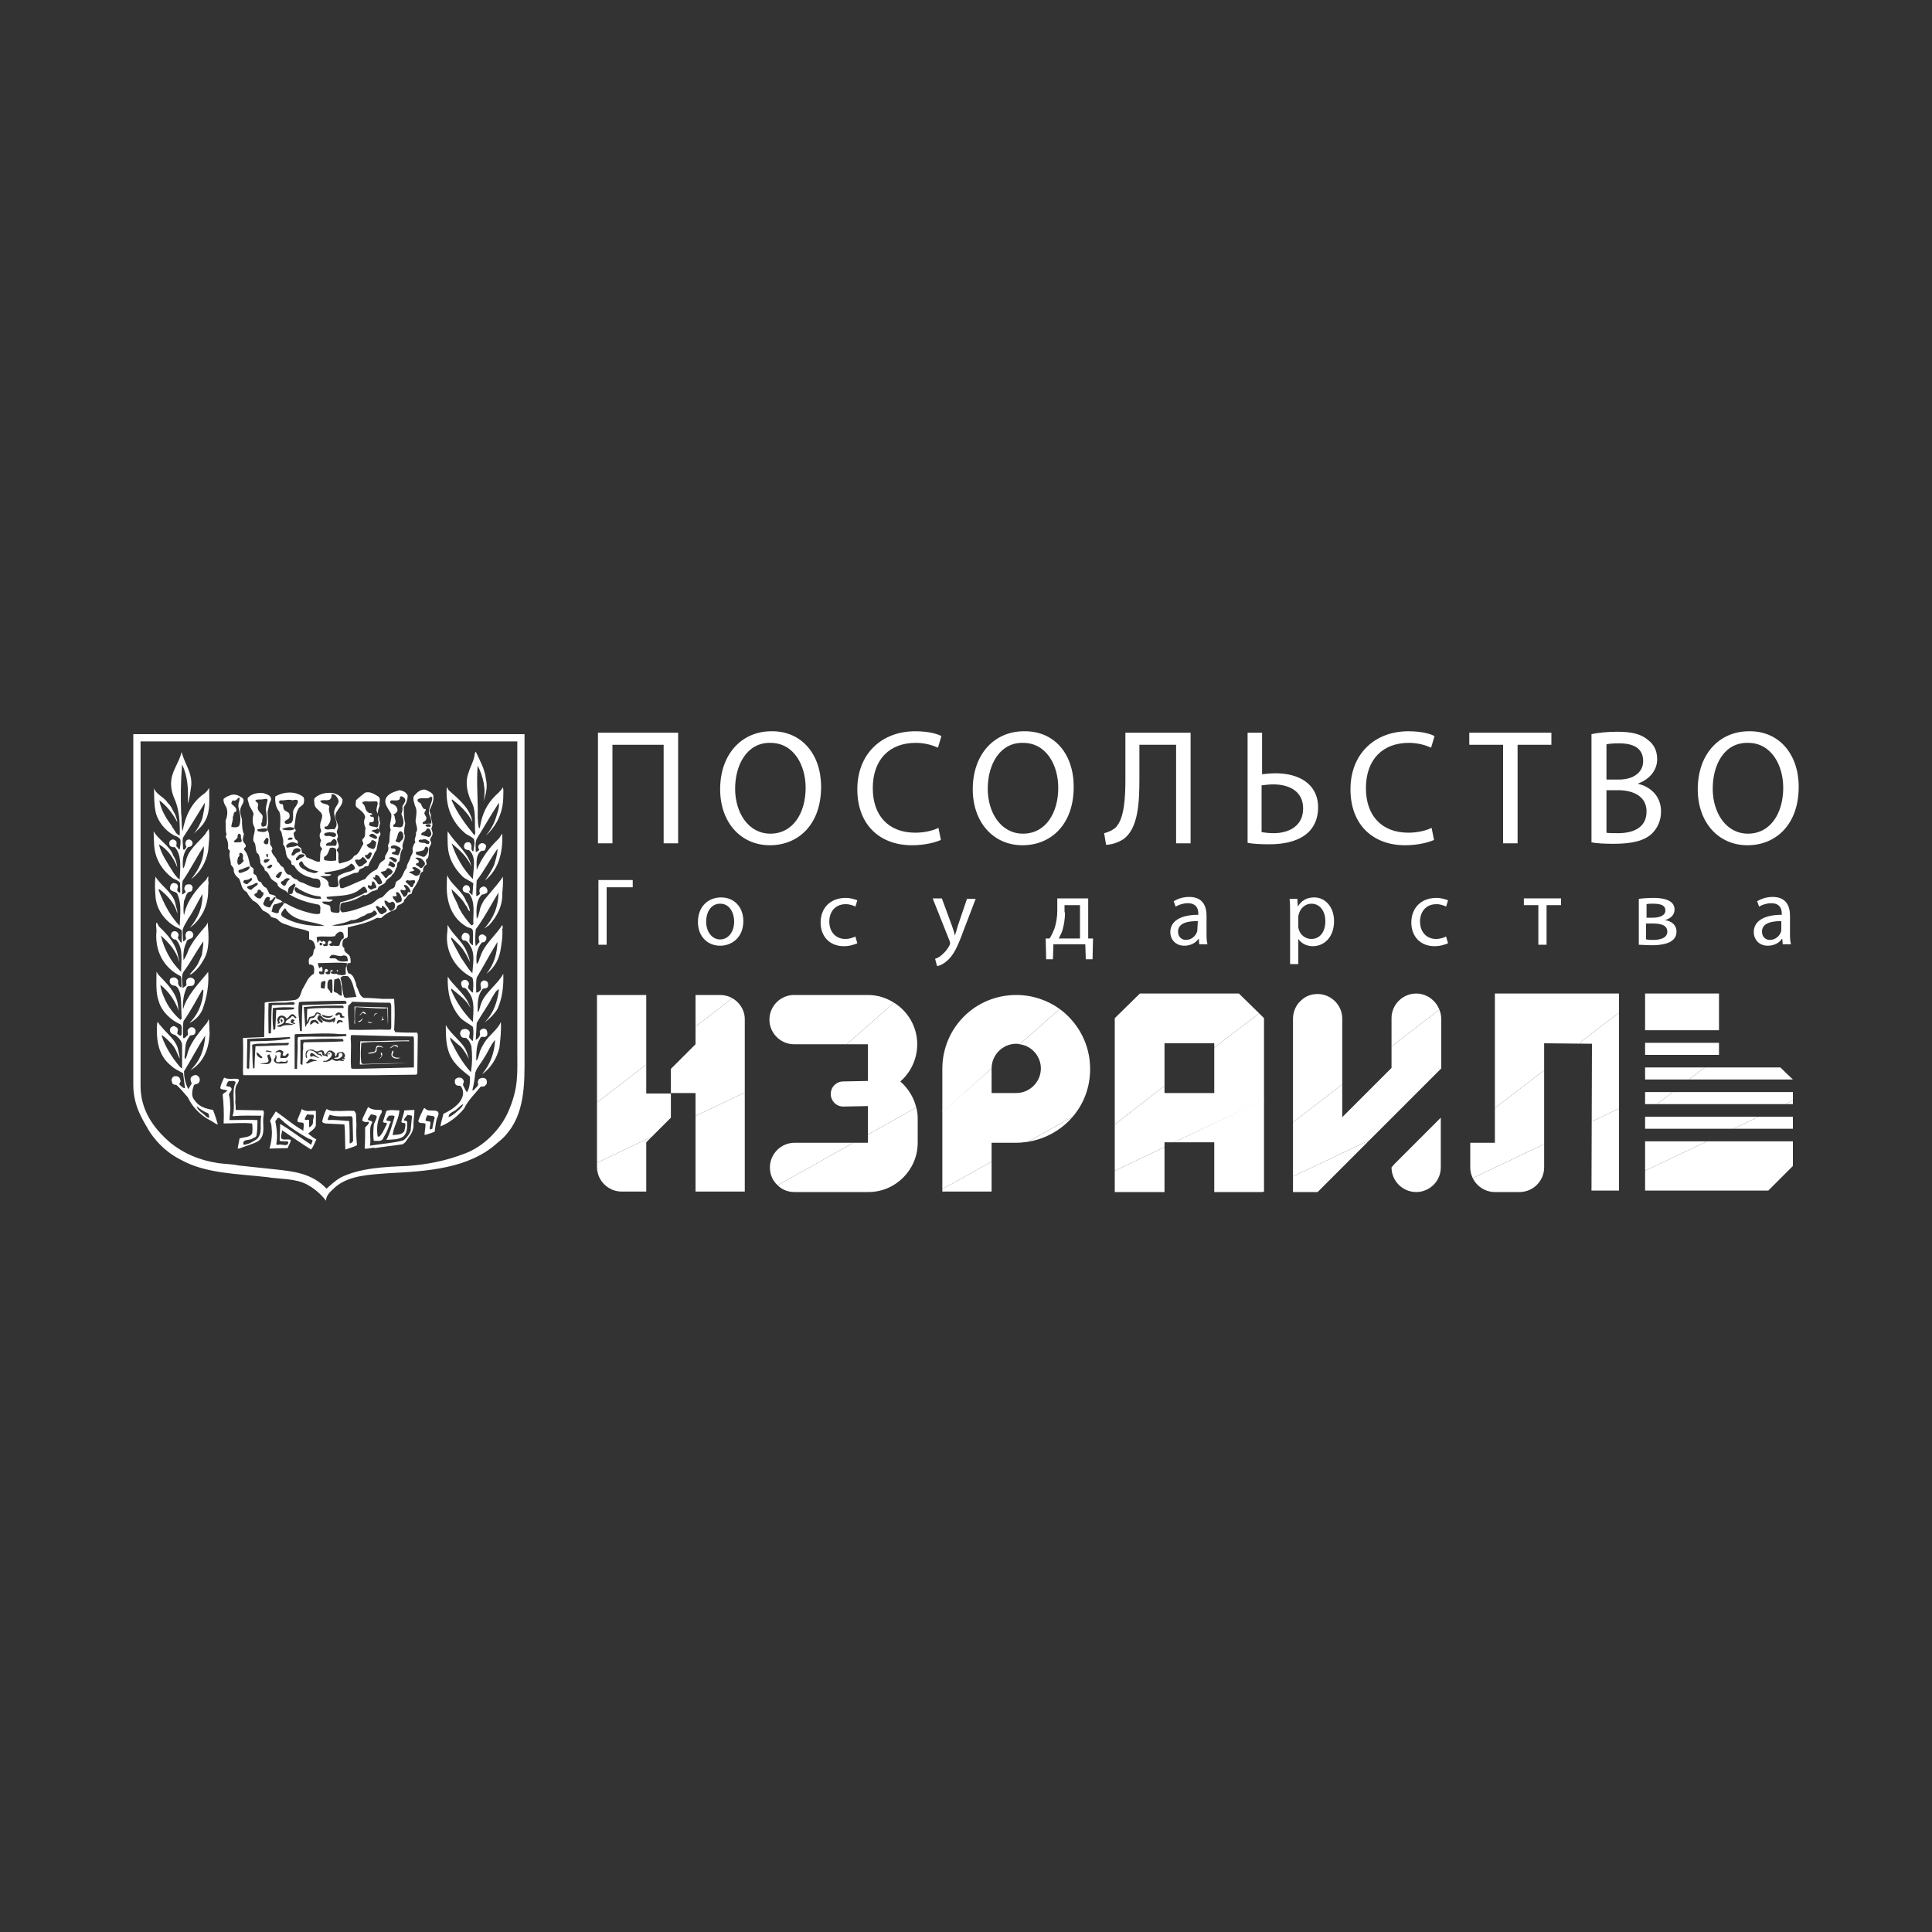 <?xml version="1.0" encoding="UTF-8"?> <!-- Generator: Adobe Illustrator 24.1.0, SVG Export Plug-In . SVG Version: 6.00 Build 0) --> <svg xmlns="http://www.w3.org/2000/svg" xmlns:xlink="http://www.w3.org/1999/xlink" id="Layer_1" x="0px" y="0px" viewBox="0 0 400 400" style="enable-background:new 0 0 400 400;" xml:space="preserve"><rect x="0" y="0" width="400" height="400" fill="#333333" stroke="none"/> <style type="text/css"> .st0{clip-path:url(#SVGID_2_);} .st1{fill:#FFFFFF;} .st2{clip-path:url(#SVGID_4_);fill:#FFFFFF;} .st3{clip-path:url(#SVGID_6_);fill:#FFFFFF;} .st4{clip-path:url(#SVGID_8_);fill:#FFFFFF;} .st5{clip-path:url(#SVGID_10_);} .st6{clip-path:url(#SVGID_12_);} .st7{fill:#C1C1C1;} .st8{clip-path:url(#SVGID_14_);} </style> <g> <g> <g> <g> <g> <defs> <path id="SVGID_1_" d="M340.6,226.1h30.6v2.5h-30.6V226.1z M340.6,218.4h15.3v-2.5h-15.3V218.4z M340.6,246.5h25.5l1-1l0,0 l4.1-4.1v-5.1h-30.6V246.5z M340.6,233.7h30.6v-2.5h-30.6V233.7z M368.6,221h-28v2.5h30.6L368.6,221z M355.9,205.7h-15.3v7.6 h15.3V205.7z"></path> </defs> <clipPath id="SVGID_2_"> <use xlink:href="#SVGID_1_" style="overflow:visible;"></use> </clipPath> <g class="st0"> <polygon class="st1" points="300.2,261.6 394,217 385,196.3 "></polygon> <polygon class="st1" points="340.1,196.7 300.2,261.6 385,196.3 "></polygon> <polygon class="st1" points="300.2,261.6 394,217 392.4,245.4 "></polygon> </g> </g> </g> </g> <g> <polygon class="st1" points="251.4,216.9 251.4,226.3 241.1,226.3 241.1,224.8 230.8,232.8 230.8,242.4 241.1,237.5 241.1,236.5 243.1,236.5 261.7,227.7 261.7,210.8 260.7,209.8 "></polygon> <polygon class="st1" points="236,205.7 230.8,210.8 230.8,232.8 241.1,224.8 241.1,216 251.4,216 251.4,216.9 260.7,209.8 256.5,205.7 "></polygon> <path class="st1" d="M243.1,236.5h8.3v10.3h10l0.3-0.1v-19.1L243.1,236.5z M230.8,242.4v4.4h10.3v-9.3L230.8,242.4z"></path> </g> <g> <g> <g> <defs> <path id="SVGID_3_" d="M335.2,205.7v40.8h-5.7l0.1-30.4l-9.9-0.1v25.7c0,2.8-2.3,5.1-5.1,5.1h-5.1c-2.8,0-5.1-2.3-5.1-5.1 v-5.1h5.1v-30.9H335.2z"></path> </defs> <clipPath id="SVGID_4_"> <use xlink:href="#SVGID_3_" style="overflow:visible;"></use> </clipPath> <polygon class="st2" points="267.5,261.7 361.3,217.1 352.3,196.5 "></polygon> </g> </g> <g> <g> <defs> <path id="SVGID_5_" d="M335.2,205.7v40.8h-5.7l0.1-30.4l-9.9-0.1v25.7c0,2.8-2.3,5.1-5.1,5.1h-5.1c-2.8,0-5.1-2.3-5.1-5.1 v-5.1h5.1v-30.9H335.2z"></path> </defs> <clipPath id="SVGID_6_"> <use xlink:href="#SVGID_5_" style="overflow:visible;"></use> </clipPath> <polygon class="st3" points="307.4,196.8 267.5,261.7 352.3,196.5 "></polygon> </g> </g> <g> <g> <defs> <path id="SVGID_7_" d="M335.2,205.7v40.8h-5.7l0.1-30.4l-9.9-0.1v25.7c0,2.8-2.3,5.1-5.1,5.1h-5.1c-2.8,0-5.1-2.3-5.1-5.1 v-5.1h5.1v-30.9H335.2z"></path> </defs> <clipPath id="SVGID_8_"> <use xlink:href="#SVGID_7_" style="overflow:visible;"></use> </clipPath> <polygon class="st4" points="267.5,261.7 361.3,217.1 359.7,245.5 "></polygon> </g> </g> </g> <g> <path class="st1" d="M205.3,236.6h5.1c0.8,0,1.6-0.1,2.4-0.2l9.3-5.2c2.3-2.7,3.6-6.1,3.6-9.9c0-5.1-2.5-9.6-6.3-12.4l-8.3,7.3 c2.5,0.3,4.4,2.5,4.4,5c0,2.8-2.3,5.1-5.1,5.1h-5.1v-5.1l-10.2,9v16l10.2-5.7L205.3,236.6L205.3,236.6z"></path> <path class="st1" d="M205.3,221.2c0-2.8,2.3-5.1,5.1-5.1c0.2,0,0.5,0,0.7,0.1l8.3-7.3c-2.5-1.8-5.6-2.9-9-2.9 c-8.5,0-15.3,6.8-15.3,15.3v9L205.3,221.2L205.3,221.2z"></path> <path class="st1" d="M222.1,231.2l-9.3,5.2C216.5,235.8,219.8,233.9,222.1,231.2"></path> <polygon class="st1" points="195.1,246.2 195.1,246.7 205.3,246.7 205.3,240.5 "></polygon> </g> <g> <path class="st1" d="M164.5,236.6c-2.8,0-5.1,2.3-5.1,5.1c0,1.5,0.6,2.8,1.6,3.7l15.7-8.8H164.5z"></path> <path class="st1" d="M179.7,216.1v7.7l-5.1,0.1c-1.4,0-2.6,1.1-2.6,2.6c0,1.4,1.1,2.6,2.6,2.6l5.1-0.1v5.9l10-5.6 c-0.5-2.1-1.7-4-3.3-5.4c2.1-1.8,3.5-4.6,3.5-7.7c0-3.6-1.9-6.8-4.8-8.6l-9.8,8.6h4.4L179.7,216.1L179.7,216.1z"></path> <path class="st1" d="M159.3,211.1c0,2.8,2.3,5.1,5.1,5.1h10.9l9.8-8.6c-1.6-1-3.4-1.6-5.4-1.6h-15.3 C161.6,206,159.3,208.3,159.3,211.1"></path> <path class="st1" d="M179.8,236.6h-3.1l-15.7,8.8c0.9,0.9,2.1,1.4,3.5,1.4h15.3c5.6,0,10.2-4.6,10.2-10.2v-5.1 c0-0.8-0.1-1.5-0.3-2.2l-10,5.6v1.7H179.8z"></path> </g> <g> <g> <g> <defs> <path id="SVGID_9_" d="M149.1,206H144v10.2l-1.1,1.1l-4,4v5.1h-5.1v-14v-0.2V206h-10.2v0.5v0.2v15.7v9v10.2 c0,2.8,2.3,5.1,5.1,5.1h5.1v-10.2l2.7-2.7l2.4-2.4v-5.1h5.1v14.1v6.3h7.2h3v-23.1l0,0v-2.4V211 C154.2,208.3,151.9,206,149.1,206z"></path> </defs> <clipPath id="SVGID_10_"> <use xlink:href="#SVGID_9_" style="overflow:visible;"></use> </clipPath> <g class="st5"> <polygon class="st1" points="81.2,260.9 175,216.3 166,195.6 "></polygon> <polygon class="st1" points="121.2,196 81.2,260.9 166,195.6 "></polygon> <polygon class="st1" points="81.2,260.9 175,216.3 173.4,244.7 "></polygon> </g> </g> </g> </g> <g> <g> <g> <g> <defs> <path id="SVGID_11_" d="M288.1,241.7c0,2.8,2.3,5.1,5.1,5.1c0.6,0,1.2-0.1,1.7-0.3l0,0c2-0.7,3.4-2.6,3.4-4.8v-10.3l-9.6,9.6 L288.1,241.7z"></path> </defs> <clipPath id="SVGID_12_"> <use xlink:href="#SVGID_11_" style="overflow:visible;"></use> </clipPath> <g class="st6"> <polygon class="st7" points="229.8,261.6 323.6,217 314.5,196.3 "></polygon> <polygon class="st1" points="269.7,196.7 229.8,261.6 314.5,196.3 "></polygon> <polygon class="st1" points="229.8,261.6 323.6,217 321.9,245.4 "></polygon> </g> </g> </g> </g> <g> <g> <g> <defs> <path id="SVGID_13_" d="M293.2,205.7c-2.8,0-5.1,2.3-5.1,5.1v6.9l0,0l0,0v3.4l-10.2,10.2l0,0l0,0l0,0l0,0V212l0,0v-1.1 c0-2.8-2.3-5.1-5.1-5.1c-1.4,0-2.6,0.5-3.5,1.4c-1,0.9-1.6,2.3-1.6,3.7v11.4l0,0v24.5h5.1l10.6-10.6l0,0l13.5-13.5l1.5-1.5 v-10.3C298.3,208,296,205.7,293.2,205.7z"></path> </defs> <clipPath id="SVGID_14_"> <use xlink:href="#SVGID_13_" style="overflow:visible;"></use> </clipPath> <g class="st8"> <polygon class="st1" points="229.8,261.6 323.6,217 314.5,196.3 "></polygon> <polygon class="st1" points="269.7,196.7 229.8,261.6 314.5,196.3 "></polygon> <polygon class="st1" points="229.8,261.6 323.6,217 321.9,245.4 "></polygon> </g> </g> </g> </g> </g> </g> <g> <path class="st1" d="M140.4,151.7v22.9h-3v-20.4h-10.6v20.4h-3v-22.9H140.4z"></path> <path class="st1" d="M170,162.9c0,7.9-4.8,12.1-10.6,12.1c-6,0-10.3-4.7-10.3-11.6c0-7.3,4.5-12,10.6-12 C165.9,151.3,170,156.1,170,162.9z M152.2,163.3c0,4.9,2.7,9.3,7.3,9.3c4.7,0,7.3-4.3,7.3-9.5c0-4.6-2.4-9.3-7.3-9.3 C154.7,153.7,152.2,158.3,152.2,163.3z"></path> <path class="st1" d="M194.8,173.9c-1.1,0.5-3.3,1.1-6,1.1c-6.5,0-11.3-4.1-11.3-11.6c0-7.2,4.9-12,12-12c2.9,0,4.7,0.6,5.4,1 l-0.7,2.4c-1.1-0.5-2.7-1-4.6-1c-5.4,0-8.9,3.4-8.9,9.4c0,5.6,3.2,9.2,8.8,9.2c1.8,0,3.6-0.4,4.8-1L194.8,173.9z"></path> <path class="st1" d="M222.3,162.9c0,7.9-4.8,12.1-10.6,12.1c-6,0-10.3-4.7-10.3-11.6c0-7.3,4.5-12,10.6-12 C218.3,151.3,222.3,156.1,222.3,162.9z M204.5,163.3c0,4.9,2.7,9.3,7.3,9.3c4.7,0,7.3-4.3,7.3-9.5c0-4.6-2.4-9.3-7.3-9.3 C207,153.7,204.5,158.3,204.5,163.3z"></path> <path class="st1" d="M246.5,151.7v22.9h-3v-20.4h-7.6v6.9c0,5-0.2,10.5-3.4,12.7c-0.8,0.5-2.2,1.1-3.5,1.1l-0.4-2.4 c0.9-0.2,1.9-0.7,2.4-1.2c1.8-1.8,2-6.3,2-9.9v-9.7L246.5,151.7L246.5,151.7z"></path> <path class="st1" d="M261.3,151.7v8.6c0.7-0.1,2-0.2,2.8-0.2c4.7,0,8.8,2.1,8.8,7.1c0,2.1-0.7,3.7-1.8,4.9c-1.9,2-5.1,2.7-8.2,2.7 c-2.1,0-3.6-0.1-4.6-0.3v-22.8H261.3z M261.3,172.3c0.7,0.1,1.4,0.2,2.4,0.2c3.3,0,6.1-1.6,6.1-5.1c0-3.6-2.9-5-6.2-5 c-0.7,0-1.7,0.1-2.4,0.2v9.7L261.3,172.3L261.3,172.3z"></path> <path class="st1" d="M296.9,173.9c-1.1,0.5-3.3,1.1-6,1.1c-6.5,0-11.3-4.1-11.3-11.6c0-7.2,4.9-12,12-12c2.9,0,4.7,0.6,5.4,1 l-0.7,2.4c-1.1-0.5-2.7-1-4.6-1c-5.4,0-8.9,3.4-8.9,9.4c0,5.6,3.2,9.2,8.8,9.2c1.8,0,3.6-0.4,4.8-1L296.9,173.9z"></path> <path class="st1" d="M311.2,154.2h-7v-2.5h17v2.5h-7v20.4h-3V154.2z"></path> <path class="st1" d="M329.5,152c1.3-0.3,3.3-0.5,5.4-0.5c3,0,4.9,0.5,6.3,1.7c1.2,0.9,1.9,2.2,1.9,4c0,2.2-1.5,4.1-3.9,5v0.1 c2.2,0.5,4.7,2.3,4.7,5.7c0,2-0.8,3.5-1.9,4.6c-1.6,1.5-4.2,2.1-7.9,2.1c-2,0-3.6-0.1-4.6-0.3V152z M332.5,161.4h2.7 c3.1,0,5-1.6,5-3.8c0-2.7-2-3.7-5-3.7c-1.4,0-2.1,0.1-2.6,0.2v7.3H332.5z M332.5,172.4c0.6,0.1,1.4,0.1,2.5,0.1 c3.1,0,5.9-1.1,5.9-4.5c0-3.1-2.7-4.4-5.9-4.4h-2.4v8.8L332.5,172.4L332.5,172.4z"></path> <path class="st1" d="M372.4,162.9c0,7.9-4.8,12.1-10.6,12.1c-6,0-10.3-4.7-10.3-11.6c0-7.3,4.5-12,10.6-12 C368.3,151.3,372.4,156.1,372.4,162.9z M354.6,163.3c0,4.9,2.7,9.3,7.3,9.3c4.7,0,7.3-4.3,7.3-9.5c0-4.6-2.4-9.3-7.3-9.3 C357,153.7,354.6,158.3,354.6,163.3z"></path> <path class="st1" d="M131,182.3v1.4h-5.4v11.9h-1.7v-13.4h7.1V182.3z"></path> <path class="st1" d="M153.9,190.7c0,3.5-2.5,5.1-4.8,5.1c-2.6,0-4.6-1.9-4.6-4.9c0-3.2,2.1-5.1,4.8-5.1 C152,185.8,153.9,187.8,153.9,190.7z M146.2,190.8c0,2.1,1.2,3.7,2.9,3.7s2.9-1.6,2.9-3.7c0-1.6-0.8-3.7-2.9-3.7 C147.1,187.1,146.2,189,146.2,190.8z"></path> <path class="st1" d="M177.5,195.3c-0.5,0.2-1.5,0.6-2.8,0.6c-2.9,0-4.8-2-4.8-4.9c0-3,2-5.1,5.2-5.1c1,0,1.9,0.3,2.4,0.5l-0.4,1.3 c-0.4-0.2-1.1-0.5-2-0.5c-2.2,0-3.4,1.6-3.4,3.6c0,2.2,1.4,3.6,3.3,3.6c1,0,1.6-0.3,2.1-0.5L177.5,195.3z"></path> <path class="st1" d="M195,186l2.1,5.7c0.2,0.6,0.5,1.4,0.6,2l0,0c0.2-0.6,0.4-1.3,0.6-2l1.9-5.6h1.8l-2.6,6.8 c-1.2,3.3-2.1,5-3.3,6c-0.9,0.8-1.7,1.1-2.1,1.1l-0.4-1.5c0.4-0.1,1-0.4,1.5-0.9c0.5-0.4,1.1-1.1,1.5-1.9c0.1-0.2,0.1-0.3,0.1-0.4 c0-0.1,0-0.2-0.1-0.5l-3.5-8.8L195,186L195,186z"></path> <path class="st1" d="M225.3,186v8.3h1l-0.1,4.3h-1.4l-0.1-3.1h-6.6l-0.1,3.1h-1.4l-0.1-4.3h0.8c0.4-0.6,0.7-1.3,1-2 c0.4-1.2,0.6-2.5,0.6-3.8V186H225.3z M220.5,188.9c0,1.3-0.2,2.5-0.5,3.6c-0.2,0.7-0.5,1.2-0.8,1.8h4.4v-6.9h-3.2v1.5L220.5,188.9 L220.5,188.9z"></path> <path class="st1" d="M248.3,195.6l-0.1-1.2h-0.1c-0.5,0.8-1.6,1.4-2.9,1.4c-1.9,0-2.9-1.4-2.9-2.8c0-2.3,2.1-3.6,5.8-3.6v-0.2 c0-0.8-0.2-2.2-2.2-2.2c-0.9,0-1.8,0.3-2.5,0.7l-0.4-1.1c0.8-0.5,1.9-0.9,3.2-0.9c2.9,0,3.6,2,3.6,3.9v3.6c0,0.8,0,1.6,0.2,2.3 h-1.7L248.3,195.6L248.3,195.6z M248,190.7c-1.9,0-4.1,0.3-4.1,2.2c0,1.1,0.8,1.7,1.6,1.7c1.2,0,2-0.8,2.3-1.6 c0.1-0.2,0.1-0.4,0.1-0.6L248,190.7L248,190.7z"></path> <path class="st1" d="M267.1,189.2c0-1.2,0-2.2-0.1-3.1h1.6l0.1,1.6l0,0c0.7-1.2,1.8-1.9,3.4-1.9c2.3,0,4.1,2,4.1,4.9 c0,3.4-2.1,5.2-4.4,5.2c-1.3,0-2.4-0.6-3-1.5l0,0v5.2h-1.7V189.2z M268.8,191.7c0,0.3,0,0.5,0.1,0.7c0.3,1.2,1.4,2,2.6,2 c1.8,0,2.9-1.5,2.9-3.7c0-1.9-1-3.6-2.9-3.6c-1.2,0-2.3,0.9-2.6,2.2c-0.1,0.2-0.1,0.5-0.1,0.7V191.7z"></path> <path class="st1" d="M299.8,195.3c-0.5,0.2-1.5,0.6-2.8,0.6c-2.9,0-4.8-2-4.8-4.9c0-3,2-5.1,5.2-5.1c1,0,1.9,0.3,2.4,0.5l-0.4,1.3 c-0.4-0.2-1.1-0.5-2-0.5c-2.2,0-3.4,1.6-3.4,3.6c0,2.2,1.4,3.6,3.3,3.6c1,0,1.6-0.3,2.1-0.5L299.8,195.3z"></path> <path class="st1" d="M323.2,186v1.4h-3v8.2h-1.7v-8.2h-3V186H323.2z"></path> <path class="st1" d="M339.3,186.1c0.7-0.1,1.9-0.2,3.1-0.2c1.6,0,4.3,0.3,4.3,2.4c0,1.2-0.9,1.9-2,2.2l0,0c1.4,0.2,2.4,1,2.4,2.4 c0,2.5-3.2,2.8-5.1,2.8c-1.1,0-2.2-0.1-2.7-0.1L339.3,186.1L339.3,186.1z M340.9,194.5c0.5,0.1,0.9,0.1,1.4,0.1 c1.2,0,2.9-0.3,2.9-1.7s-1.4-1.7-3.1-1.7h-1.3v3.3L340.9,194.5L340.9,194.5z M340.9,190h1.3c1.3,0,2.6-0.4,2.6-1.5 c0-1-0.8-1.4-2.6-1.4c-0.6,0-0.9,0-1.3,0.1V190z"></path> <path class="st1" d="M369.1,195.6l-0.1-1.2h-0.1c-0.5,0.8-1.6,1.4-2.9,1.4c-1.9,0-2.9-1.4-2.9-2.8c0-2.3,2.1-3.6,5.8-3.6v-0.2 c0-0.8-0.2-2.2-2.2-2.2c-0.9,0-1.8,0.3-2.5,0.7l-0.4-1.1c0.8-0.5,1.9-0.9,3.2-0.9c2.9,0,3.6,2,3.6,3.9v3.6c0,0.8,0,1.6,0.2,2.3 h-1.7V195.6z M368.9,190.7c-1.9,0-4.1,0.3-4.1,2.2c0,1.1,0.8,1.7,1.6,1.7c1.2,0,2-0.8,2.3-1.6c0.1-0.2,0.1-0.4,0.1-0.6v-1.7 L368.9,190.7L368.9,190.7z"></path> </g> <path class="st1" d="M70,200.9l-0.3-0.1l0.1,0.4C70,201.1,69.9,201,70,200.9"></path> <path class="st1" d="M83.1,232.3c0.2,0.3,0.6,0.1,0.8,0.3c0.1,0.6-0.1,1.1-0.2,1.6c-0.5,0.8-1.5,0.7-2.4,0.8c0-0.2,0.1-0.4,0.1-0.6 c0.3-1.5,1.2-2.9,1.3-4.5c-1,0-1.8-0.2-2.7,0.1l-0.7,2.2c0.1,0.5,0.8,0,0.8,0.5l-0.9,1.8c-0.3,0.3-0.5,1-1,0.8 c-0.3-1.6-0.1-3.5,0.8-4.9c0.1-0.2,0.1-0.5-0.1-0.6c-1,0-1.9,0-2.7-0.6l-1.1,2.3L75,232c0.2,0.2,0.4,0.2,0.6,0.3 c0.3,0.1,0.6-0.2,0.8,0.1c-0.1,0.4-0.5,0.7-0.8,1c0,1.4,0,2.9-0.1,4.4c0.5,0.1,1-0.1,1.4-0.1c0.3-0.1,0.5-0.1,0.7,0 c1.9-0.3,3.9-0.5,5.8-0.8l0.5-0.4c0.7-1.1,1.8-2.1,1.7-3.6c0-1,0.2-2,0.2-3.1l-2.1,0.1C83.6,230.8,83.2,231.5,83.1,232.3 M85.3,231.1l-0.3,3.1c-0.3,0.7-0.8,1.4-1.5,1.9c-2.2,0.6-4.6,0.7-6.9,1.1c0.3-1.7-0.4-3.6,0.5-4.8c-0.2-0.6-1.1-0.2-0.9-0.8 l0.6-0.9c0.4,0.1,0.9,0.1,1.2,0.4c0,0.6-0.4,1.1-0.6,1.7c-0.1,1.1-0.2,2.4,0,3.4c0.8,0,1.8,0.2,2-0.7c0.6-0.9,1-1.9,1.3-2.9 c0.1-0.1,0.2-0.2,0.2-0.4c-0.2-0.2-0.7,0-0.9-0.3c0-0.3,0.3-0.6,0.5-0.9c0.4,0,1-0.2,1.2,0.2c-0.5,1.6-0.9,3.3-1.7,4.8 c1.2-0.1,2.5,0,3.5-0.7c0.9-0.8,0.8-2.1,0.8-3.1c-0.2-0.2-0.5-0.1-0.7-0.3c0.2-0.4,0.5-0.8,0.8-1.1C84.8,231,85.1,230.8,85.3,231.1 "></path> <path class="st1" d="M65.4,233v-3c-0.9-0.1-2.1,0.3-2.9-0.4l-0.9,2.2v0.4c0.3,0.3,0.8,0.1,1.2,0.3c0.2,0.5,0,1,0,1.6 c-2-1.1-3.8-2.7-5.7-4c-0.4,0.7-0.9,1.3-1.2,2c0.4,0.7,0.3,1.5,0.4,2.3c0,1.2-0.2,2.4-0.5,3.4l3.8-0.1c0.1-0.6,0.6-1.1,0.6-1.7 c-0.5-0.2-1.1,0-1.6-0.1c-0.8-0.2-0.2-1.2-0.2-1.9c1.9,1.3,3.8,2.6,6,4c0.5-0.6,0.7-1.3,1.1-2.1c-0.6-0.3-1.1-0.7-1.7-1.2 C64.5,234.1,65.2,233.7,65.4,233 M63.6,230.7c0.4,0.1,0.9,0.1,1.3,0.1c0.2,0.4-0.1,0.8-0.1,1.3c0.1,0.6-0.3,1.1-0.8,1.3 c0-0.5,0-1,0-1.5c-0.3-0.1-0.7,0-0.9-0.1C63.1,231.4,63.4,231.1,63.6,230.7 M64.7,236.1c0,0.4-0.2,0.6-0.3,0.9 c-2.3-1.5-4.3-3.1-6.4-4.3c0,1.2-0.1,2.4-0.1,3.5c0.7,0.2,1.2,0,1.8,0.2c0,1.2-1.4,0.4-2,0.6c-0.2,0.1-0.4,0-0.5-0.1 c0.3-1.6,0.1-3.2-0.2-4.8c0.3-0.2,0.4-0.9,0.9-0.6l1,0.9c1.5,1.3,3.2,2.3,4.9,3.3C64.1,235.8,64.4,235.9,64.7,236.1"></path> <path class="st1" d="M73.8,232.9l-0.1-2.3c-0.2-0.3-0.2-0.6-0.5-0.6c-1.2-0.1-2.6,0.1-3.8,0c-0.6,0.1-1.3-0.1-1.8-0.4 c-0.4,0.8-0.7,1.7-0.9,2.6c0.1,0.3,0.4,0.3,0.6,0.4l4,0.2c0.2,1.7,0.1,3.4,0.2,5.2c0.8-0.3,1.7-0.5,2.4-0.9 C73.8,235.7,73.7,234.6,73.8,232.9 M72.4,236.7c0-1.7,0-3.1-0.1-4.6c-1.7-0.1-2.9-0.3-4.4-0.2c-0.1-0.4,0.2-0.8,0.4-1.1 c1.3,0.5,3,0.3,4.4,0.3c0.2,0,0.2,0.3,0.3,0.4c0,1.6,0.1,3.2,0.1,4.8C72.9,236.4,72.7,236.8,72.4,236.7"></path> <path class="st1" d="M88.4,229.8c-0.2-0.1-0.4-0.4-0.6-0.4c-0.5,0.9-0.9,1.8-1.2,2.7c0.2,0.7,1.1,0.2,1.5,0.6 c0,0.8-0.2,1.5-0.2,2.3c0.7-0.2,1.4-0.4,2.1-0.7c0.1-0.8,0.2-1.7,0.4-2.5c0.1-0.5,0.6-1,0.3-1.6C90.1,229.7,89.1,230.1,88.4,229.8 M89.5,233.7c-0.2,0-0.3,0.2-0.5,0.1c-0.1-0.5,0.2-1,0.1-1.5c-0.3-0.3-0.8,0-1-0.4c0.1-0.4,0.2-0.8,0.4-1l1.3,0.2l0.2,0.3 C89.8,232.1,89.6,232.9,89.5,233.7"></path> <path class="st1" d="M40.3,227.8c-0.8-0.8-0.5-2.1-0.2-3c0.2-0.5,0.8-0.2,1.1-0.7c0.2-0.3,0.2-0.6,0.1-0.9 c-0.1-0.3-0.4-0.5-0.6-0.6c-0.4-0.1-0.8,0.1-1.1,0.4c-0.3,0.4-0.1,0.9,0.1,1.3l-0.7,1.2c-0.6-1.1-0.9-2.4-0.9-3.7 c1.5-2.4,2.8-5,4.4-7.4c-0.2,2.8-1,5.2-3.1,7.2c2.8-1.6,3.9-4.6,4-7.7c-0.1-1,0-2-0.2-2.9l-0.3,0.7c-1.6,2-3.3,3.9-4,6.1 c-0.1,0.5-0.3,1-0.5,1.5c-0.2-0.1-0.1-0.3-0.2-0.4c0.2-1.4,0-3,0.9-4.1c0.2-0.8,1.1-0.2,1.3-0.9c0.1-0.2,0.1-0.5,0-0.8 c-0.2-0.3-0.5-0.5-0.9-0.4c-0.2,0-0.4,0.3-0.6,0.5c-0.2,0.4,0.2,0.8-0.1,1.2c-0.3,0.1-0.5,0.7-0.9,0.5c0-1.2-0.1-2.5,0.1-3.5 c1.5-2.1,2.6-4.3,3.9-6.5c0.3,0,0.2,0.3,0.2,0.5c-0.2,2.4-1.1,4.7-2.9,6.4c1.2-0.5,2.4-1.8,2.8-3c0.8-2.3,1.3-4.8,1.1-7.6 c-0.1,0.2-0.3,0.3-0.3,0.4c-2,2.4-4.2,4.7-4.9,7.4c-0.1-1.6,0.1-3.1,0.7-4.4c0.2-0.8,1.1-0.2,1.5-0.7c0.2-0.2,0.2-0.5,0.2-0.9 c-0.1-0.4-0.6-0.6-0.9-0.6c-0.3,0-0.6,0.2-0.8,0.5c-0.1,0.3,0,0.7,0,1.1l-0.8,0.6c0-1.1-0.4-2.4,0.2-3.4c1.5-2,2.6-4.2,4.1-6.3 c0,1-0.2,1.9-0.3,2.8l-0.7,1.6c-0.4,0.9-1.2,1.7-1.9,2.5c0.1-0.1,0.2-0.1,0.4-0.1c1.1-0.8,1.9-1.8,2.5-2.9c1.4-2.2,1.1-5.1,0.9-7.8 l-0.3,0.6c-1.3,1.5-2.7,3.1-3.6,4.9c-0.3,0.8-0.6,1.6-1.1,2.3c-0.1-1.2,0-2.5,0.6-3.7c0.1-0.9,1.3-0.5,1.4-1.4 c0.1-0.3-0.1-0.6-0.3-0.8c-0.3-0.2-0.7-0.2-1,0c-0.3,0.3-0.4,0.8-0.2,1.2c0.1,0.3-0.2,0.7-0.6,0.8l-0.1-2c0-1,0.7-1.7,1.1-2.6 c1.2-1.7,2-3.5,3-5.2c0.1,2.7-0.9,5-2.6,7c2.5-1.8,3.8-4.7,3.8-7.7c0-0.6,0-1.2,0.1-1.7c-0.2-0.4,0-0.9-0.1-1.3 c-0.1,0.2-0.3,0.4-0.3,0.6c-2.1,2.1-4.1,4.4-4.7,7.5c-0.2-0.9-0.1-2,0-3c0.4-0.7,0.4-1.9,1.4-1.9c0.4-0.2,0.3-0.6,0.4-0.9 c-0.1-0.2-0.2-0.5-0.5-0.6c-0.4,0-0.9-0.1-1.1,0.4c-0.2,0.3-0.2,0.7,0.1,1c0.1,0.3-0.3,0.5-0.7,0.7c0-1,0-1.9,0.1-2.8 c1.6-2.3,2.8-4.8,4.4-7.2c0.1,2.7-1.1,4.9-2.6,6.8c2-1.5,3.1-3.6,3.5-5.9c0.1-1.5,0.4-3.1,0.1-4.5c-0.2,0.4-0.5,0.7-0.7,1.1 c-1.5,1.8-3.6,3.3-4,5.6c-0.2,0.5-0.2,1.1-0.6,1.5c-0.2-1.6,0-3.2,1-4.4c0.3-0.1,0.6-0.1,0.8-0.3c0.1-0.3,0.3-0.5,0.1-0.8 c-0.1-0.3-0.4-0.5-0.7-0.5c-0.2,0-0.5,0.1-0.6,0.4c-0.2,0.4-0.1,0.8,0.1,1.1c-0.1,0.2-0.2,0.5-0.4,0.6c-0.1,0.1-0.3,0-0.3-0.2 c0-0.8-0.2-1.5,0-2.3c1.6-2.4,3-4.8,4.5-7.2c0,1.1-0.3,2.1-0.5,3.2c-0.4,1.1-1,2.3-1.8,3.2c0.9-0.8,1.9-1.7,2.4-2.7 c1.1-2,0.8-4.4,0.8-6.8c-0.2,0.4-0.6,0.9-1,1.2c-2.6,1.8-3.9,4.5-4.5,7.8c-0.3-1.2-0.1-2.5-0.3-3.7c-0.1-3.4-0.1-6.5,0.2-10.1 c1.2,2.4,1.3,5.2,1.2,8.1c0.4-1.2,0.5-2.5,0.7-3.8c0.2-2.7-1.4-4.5-2-6.9c-0.4,1.7-1.4,3.1-1.9,4.7c-0.5,1.6-0.3,3.2,0.3,4.7 c1.1,2.3,1.3,5.1,1.2,7.9c-0.8-0.3-1-1.1-1.5-1.7c-0.1-0.1-0.1-0.3-0.2-0.4c-1.2-1.6-2.2-3.3-2.5-5.2c1.6,1.2,2.8,2.8,3.7,4.5 c0-0.6-0.3-1-0.4-1.5c-0.5-0.8-0.8-1.8-1.6-2.5c-0.7-1.2-2.3-1.6-2.8-3c0,1.6,0,3.3,0.3,4.8c0.4,2,2,4,3.9,5 c0.5,0.1,0.9,0.4,1.2,0.7c0.2,0.7,0,1.4-0.1,2.2c-0.3-0.1-0.4-0.5-0.7-0.7c0-0.3,0.2-0.8-0.1-1.1c-0.2-0.2-0.4-0.3-0.7-0.3 c-0.2,0.1-0.6,0.2-0.6,0.5c-0.1,0.3-0.1,0.7,0.2,0.9s0.5,0.2,0.9,0.2c1.5,1.7,1.1,4.3,1,6.7c-0.6-0.4-1-1-1.4-1.6 c-1.1-1.8-2.4-3.6-2.9-5.7c1.8,1,3.1,2.9,3.8,4.8c-0.1-0.9-0.3-1.7-0.8-2.4c-0.7-2.1-3-3.2-4.1-5.1l0.1,2.6c0.1,2.8,1.4,5.2,3.7,7 c0.5,0.4,1.3,0.5,1.7,1.1c-0.1,0.6,0.1,1.3,0,2c-0.2,0.1-0.5-0.2-0.6-0.4c0-0.2,0-0.4,0.1-0.6c0.1-0.3,0-0.6-0.2-0.8 c-0.3-0.1-0.6-0.3-0.9-0.1c-0.4,0.2-0.5,0.6-0.5,1.1c0.3,0.8,1.4,0.4,1.6,1.3c0.8,1.8,0.5,4.1,0.4,6.4c-2-2.1-3.2-4.5-4.2-7 c0-0.2-0.4-0.5,0-0.6c1.7,1.3,3.2,3,3.7,5c0.1-0.6-0.3-1.4-0.4-2.1c-0.5-2.2-3-3.6-4.1-5.5c-0.2,1.4-0.1,2.8,0,4.2 c0.2,2.5,1.8,4.8,4,6.1c0.5,0.3,1,0.4,1.4,0.8c0.1,0.8,0,1.7,0,2.6c-0.4-0.2-0.5-0.7-0.8-1c0.1-0.3,0.3-0.6,0.1-0.9 c-0.1-0.3-0.4-0.5-0.7-0.5s-0.6,0.1-0.7,0.4c-0.1,0.3-0.2,0.6,0,0.8c0.2,0.3,0.5,0.6,0.9,0.5c1.6,1.7,1.1,4.2,1.1,6.7 c-2.2-2.1-3.5-4.7-4.2-7.5c1.7,1.5,3.3,3.3,3.8,5.5c0-0.4-0.1-0.8-0.2-1.1c-0.4-2.5-2-4.4-3.9-6.2c-0.3-0.3-0.3-0.7-0.6-0.9 c-0.2,0.5,0,1.1,0,1.7c-0.4,3.9,1.3,7.6,5,9.4c0.2,0.6,0.1,1.3,0.2,2c0,0.1,0,0.4-0.2,0.3c-0.5-0.4-0.6-0.8-0.5-1.3 c-0.1-0.3-0.3-0.6-0.7-0.7c-0.3-0.1-0.6,0-0.9,0.2c-0.2,0.2-0.2,0.6-0.1,0.9c0.2,0.4,0.6,0.6,1.1,0.6c0.6,0.3,0.8,1,1,1.6 c0.3,1.8,0.2,3.3,0.3,5.1c0,0.2-0.2,0.4-0.3,0.3c-1.4-1.2-2.5-2.7-3.2-4.3c-0.4-0.9-0.8-1.9-0.9-2.9c1.8,1.4,3.1,3.4,3.8,5.4 l-0.2-1.5c-0.4-2.4-2.3-4.2-4-6c-0.2-0.2-0.2-0.4-0.4-0.6c0,2.1-0.2,4.4,0.5,6.2c0.6,2.1,2.6,3.9,4.5,4.7c0.2,0.3,0.3,0.7,0.2,1 c0,0.5,0.1,0.9-0.1,1.3c-0.3,0.1-0.6-0.2-0.8-0.4c0-0.3,0.2-0.7,0.1-1c-0.1-0.3-0.4-0.4-0.6-0.5c-0.4-0.2-0.6,0.1-0.9,0.3 c-0.1,0.3-0.2,0.6,0,0.9c0.2,0.4,0.7,0.5,1,0.6c0.6,0.5,1.4,1.2,1.4,2.1v4.8c-0.3-0.1-0.4-0.3-0.6-0.5c-1.6-1.9-2.8-3.9-3.6-6.1 v-0.3c0.8,0.5,1.4,1.2,2.1,1.9c0.8,0.9,1.1,2,1.6,3c0-0.6-0.2-1.2-0.3-1.8c-0.4-2.1-2.4-3.4-3.7-5.1c-0.3-0.2-0.3-0.6-0.6-0.7 c-0.2,0.9-0.1,1.7-0.1,2.6c0.1,2.5,0.9,4.9,3,6.5c0.7,0.7,1.6,1,2.4,1.5l0.4,3.1c-0.5,0-0.8-0.5-1.1-0.7c-0.2-0.3,0.2-0.5,0.2-0.8 c-0.1-0.3-0.1-0.6-0.4-0.8c-0.2-0.2-0.6-0.2-0.8-0.2c-0.3,0.1-0.5,0.2-0.6,0.5c-0.2,0.3,0,0.7,0.1,1c0.2,0.3,0.5,0.3,0.8,0.3 c0.9,0.8,1.6,1.7,2.4,2.6c0.9,2,2.7,3.8,4.7,4.8c0.5,0.2,0.9,0.7,1.5,0.8c-0.3-1-0.6-2-1-3C42.3,229.5,41.1,229,40.3,227.8 M42.6,231.1c-0.6-0.7-1.6-1.1-1.9-2h0.1c0.7,0.6,1.5,1.1,2.3,1.4c0.2,0.3,0.2,0.6,0.2,0.9C43.1,231.5,42.9,231.3,42.6,231.1"></path> <path class="st1" d="M70.5,218c-0.7,0-0.1,0.7-0.6,0.9c-0.2,0.1-0.4,0-0.8,0.2c0.4,0.2,0.8,0.2,1.2,0c0.3-0.2,0.7-0.4,0.6-0.8 C70.8,218.1,70.7,217.9,70.5,218"></path> <path class="st1" d="M27.6,152v72.7c0,4.4,2.2,7.5,2.9,8.8c0.3,0.6,2.5,4.4,6.9,6.6c5.2,2.9,11.7,2.9,17.8,3.6 c2.5,0.4,5.1,0.3,7.4,1.1c1.8,0.7,3.6,2.1,4.9,3.8c0-1.3,1.2-2.1,2-2.9c2.9-2.4,7.1-2.5,10.9-2.8c7.9-0.4,16.7-0.9,22.6-6.3 c4.9-3.8,5.6-9.6,5.6-15.9V152H27.6z M105.3,230c-1.6,3.8-5.2,7.4-9,8.8c-3.8,1.5-7.8,2.3-12,2.6c-4.8,0.2-9.7,0.4-13.8,2.4 c-1,0.6-2,1.5-2.9,2.3c-3-3.2-6.9-3.6-10.7-4l-7.5-0.8c-1.4-0.3-2.9-0.3-4.3-0.5c-3.8-0.6-6.9-1.9-9.7-4.1 c-3.9-3.3-6.3-7.1-6.3-11.9v-71.3h78v63.7C107.1,222.3,107.4,225.1,105.3,230"></path> <path class="st1" d="M54.5,229.9l-5.7-0.1c0-0.5,0-1.1-0.1-1.6c0.2-1.4-0.4-3,0.6-4c-0.1-0.1,0.1-0.2,0.1-0.3 c0.1-0.1,0.1-0.4-0.1-0.5c-0.9-0.2-2,0.2-2.9-0.3c-0.3,0.7-0.7,1.4-0.8,2.2c0.3,0.4,0.9,0.2,1.5,0.5c-0.3,0.3-0.8,0.5-1,0.8 c0.2,1.8,0.3,4,0.2,6c1.9,0,3.9-0.2,5.9,0c0.1,0.7,0.1,1.5,0,2.1c-0.5,0.8-1.6,0.7-2.6,1l-0.4,2.1c0.2,0,0.4,0,0.6-0.1 c1.2-0.5,2.5-0.8,3.6-1.4c1.6-1.1,1-3.1,1.1-4.7C54.5,231.1,54.8,230.4,54.5,229.9 M53.1,235.9c-0.8,0.5-1.7,1.1-2.7,1.1 c-0.3-1.3,1.3-0.8,1.9-1.3c0.3-0.2,0.7-0.2,0.8-0.6c0.2-1,0.2-2.2,0.2-3.2c-2-0.1-3.9,0-5.8,0l0.2-2.5c-0.1-0.9,0-1.8-0.3-2.7 c0-0.6,1.1-1.1,0.2-1.7c-0.3-0.1-0.9,0-0.7-0.4c0.1-0.3,0.2-0.6,0.5-0.8c0.5,0.1,1.1-0.2,1.4,0.3c-0.9,1.9-0.1,4.3-0.5,6.4 c0,0.2-0.3,0.5,0,0.6c1.9-0.2,3.9-0.1,5.8-0.1C53.7,232.8,54.5,234.7,53.1,235.9"></path> <path class="st1" d="M102.7,164.6c-1.9,1.8-2.9,4-3.3,6.5c-0.1,0.1,0,0.4-0.2,0.4c-0.3-0.7-0.2-1.5-0.3-2.2c0.1-3.7-0.3-7.2,0-10.8 c1.1,2.2,1.8,4.9,1.2,7.4c0.5-1.4,0.9-3,0.5-4.6c-0.2-2.1-1.3-3.9-2.1-5.7l-0.2,0.4c-0.1,1.4-0.9,2.6-1.3,4 c-0.8,2.1-0.2,4.5,0.8,6.4c0.8,1.8,0.4,4.1,0.6,6.1c-0.1,0.1,0,0.4-0.2,0.4c-1.8-2.2-3.5-4.5-4.6-7c-0.1-0.1-0.1-0.3,0-0.4 c1.7,1.3,3.4,2.9,4.2,4.7c-0.4-2.8-2.8-4.7-4.9-6.6c-0.2-0.2-0.2-0.5-0.4-0.6c-0.3,3.9,1,7.2,3.9,9.6c0.6,0.4,1.2,0.6,1.7,1.1 c0.3,0.8,0,1.7-0.1,2.6c-0.6-0.3-0.3-0.8-0.4-1.3c-0.1-0.2-0.2-0.6-0.5-0.6c-0.2-0.1-0.5,0-0.7,0.1c-0.3,0.2-0.4,0.7-0.3,1 c0.2,0.4,0.6,0.5,1,0.5c1.6,1.4,0.9,3.8,0.8,6c-2.1-2.1-3.5-4.7-4.4-7.4c1.7,1.4,3.3,2.9,4.1,4.8c-0.6-2.9-3.4-4.8-4.9-7.3 c-0.1,0.9,0,2,0,2.9c0.1,2.5,1.2,4.6,3,6.4c0.7,0.7,1.6,0.9,2.3,1.5l-0.2,2.5c-0.2-0.4-1-0.6-0.5-1.1c0.1-0.3-0.1-0.6-0.2-0.8 c-0.2-0.2-0.6-0.3-0.8-0.2c-0.3,0.2-0.6,0.5-0.5,0.9c0.1,0.6,0.8,0.6,1.3,0.8c1.4,1.7,0.8,4.3,0.9,6.4l-0.4,0.2 c-1-1.1-1.9-2.3-2.5-3.5c-0.2-0.2-0.1-0.5-0.3-0.7c-0.4-1.1-1.2-2.1-1.3-3.3c1,1,2.3,2.1,2.9,3.3c0.4,0.4,0.4,1,0.9,1.3 c-0.1-0.8-0.4-1.5-0.8-2.1c-0.7-2.1-3.1-3.4-3.9-5.4c-0.1,0.8-0.1,1.8-0.1,2.6c0,3.1,1.1,6.3,4,8c0.5,0.4,1.3,0.2,1.4,0.9 c0.1,1,0,2,0,3c-0.2,0-0.3-0.2-0.4-0.3c-0.7-0.5,0-1.3-0.4-1.9c-0.2-0.3-0.6-0.4-0.9-0.4c-0.3,0.1-0.5,0.4-0.6,0.7s0,0.7,0.3,0.9 c0.8-0.1,1.2,0.7,1.5,1.2c1,1.6,0.5,3.7,0.4,5.6c-1-1-1.6-2.2-2.4-3.3c-0.6-1.2-1.3-2.3-1.9-3.6c-0.1-0.1-0.1-0.4,0-0.5 c0.8,0.8,1.6,1.5,2.3,2.4c0.6,0.9,1.1,1.8,1.5,2.7c-0.1-0.8-0.4-1.5-0.7-2.2c-0.8-2.1-3-3.6-3.9-5.5c-0.1,0.5,0,1-0.1,1.5 c-0.5,3.9,1.6,7.6,5.2,9.4c0.3,0.9,0.2,2.1,0.1,3.1c-0.4-0.1-0.5-0.5-0.8-0.7c-0.3-0.3-0.2-0.7,0-1c0-0.3-0.1-0.5-0.3-0.7 c-0.2-0.2-0.5-0.3-0.8-0.2c-0.2,0.1-0.5,0.3-0.5,0.5c-0.1,0.4,0.1,0.8,0.3,1.1c0.8-0.1,1.1,0.8,1.5,1.3c1,1.6,0.7,3.6,0.6,5.8 c-1.9-1.9-3.4-4.1-4.4-6.4c-0.1-0.2-0.2-0.4,0-0.5c1.4,1.2,3.1,2.3,3.9,4c-0.1-0.4-0.3-0.8-0.5-1.2c-1-2-3.1-3.5-4.2-5.3 c-0.1,3.2,0.5,6,2.5,8.4c0.8,0.9,1.9,1.3,2.7,2c0.2,0.9,0.1,1.8,0,2.9c-0.3,0-0.3-0.3-0.5-0.4c-0.7-0.5,0.3-1.2-0.4-1.8 c-0.3-0.3-0.8-0.3-1.1-0.2c-0.3,0-0.5,0.3-0.6,0.6s0,0.6,0.2,0.9c0.2,0.3,0.6,0.3,1,0.3c0.6,0.4,0.9,1.1,1.1,1.7 c0.2,1.8,0.2,3.4-0.1,5.4c-1.8-2-3.1-4.3-4.2-6.6c0-0.2-0.2-0.4-0.1-0.6c0.7,0.6,1.4,1.3,2.1,1.8c0.8,0.8,1.3,1.8,1.8,2.7 c-0.1-0.4-0.3-0.9-0.4-1.3c-0.7-2.2-3.3-3.7-4.4-5.8c0,2.2,0,4.6,1,6.5c0.9,1.8,2.5,3,4,4.2c0,1.2,0,2.2-0.6,3.2 c-0.2,0-0.2-0.4-0.4-0.5c-0.1-0.5-0.7-0.9-0.3-1.5c0.1-0.3-0.1-0.6-0.3-0.8c-0.2-0.2-0.5-0.2-0.8-0.2c-0.3,0.1-0.6,0.2-0.7,0.5 c-0.1,0.4,0,0.8,0.2,1s0.6,0.2,0.9,0.2c0.5,0.5,0.7,1.3,0.5,2.1c-0.5,1.8-2.5,3-4,3.7c-0.2,0.9-0.5,1.7-0.6,2.6 c1.8-0.7,3.6-2.1,4.9-3.7c0.8-1.7,2.2-3,3.4-4.5l0.8-0.1c0.2-0.2,0.5-0.4,0.5-0.7s0-0.6-0.2-0.8c-0.3-0.3-0.9-0.3-1.2-0.1 c-0.4,0.1-0.4,0.5-0.5,0.8c0.4,0.7-0.5,1.1-0.8,1.6c-0.1,0-0.3,0.1-0.3,0c0.3-1.2,0.5-2.4,0.6-3.6c0.4-1.2,1.3-2.1,1.9-3.2 c0.8-1.2,1.3-2.6,2.2-3.6c-0.1,2.6-1,5.1-2.7,7.1c1.9-1.3,3.1-3.4,3.6-5.5c0.2-1.7,0.4-3.5,0.3-5.3c-0.7,1.6-2.3,2.6-3.3,4.1 c-0.5,0.8-1,1.6-1.2,2.6c-0.2,0.5-0.2,1-0.6,1.3c0-1.6,0-3.3,0.8-4.6c0.2-0.5,0.6-0.3,1-0.3c0.2-0.1,0.5-0.3,0.5-0.5 c0-0.3,0-0.7-0.2-1c-0.2-0.2-0.5-0.3-0.8-0.2s-0.5,0.3-0.6,0.6c0.3,0.7-0.2,1.4-0.8,1.7l0.2-3.5c1-1.8,2.3-3.5,3.2-5.3 c0.4-0.6,0.7-1.4,1.4-1.7c-0.3,2.6-1.1,5-3,6.9c1-0.7,2-1.7,2.7-2.8c1-2.2,1.3-4.8,1.2-7.3c-1.2,2.3-4,4-4.7,6.5 c-0.2,0.5-0.2,1.1-0.6,1.5c0-1.8-0.1-3.6,1.1-4.9c0.3-0.1,0.8,0,1-0.4c0.1-0.4,0.1-0.9-0.2-1.1c-0.3-0.2-0.6-0.3-0.9-0.1 c-0.7,0.4-0.3,1.1-0.3,1.7c-0.2,0.3-0.5,0.7-1,0.7c0-1.1-0.1-2.1,0.1-3.1c1.5-2.5,2.8-5,4.3-7.4c-0.1,2.4-0.7,4.7-2.3,6.6 c1.8-1.3,2.7-3.2,3-5.3c0.2-1.3,0.4-2.6,0.3-3.9c0.1-0.3,0.1-0.6,0-0.9c-1.4,2.2-3.7,4-4.5,6.4c-0.3,0.6-0.3,1.3-0.8,1.7 c-0.2-1.6,0-3.3,1.1-4.5c0.3,0,0.5,0,0.7-0.3c0.2-0.2,0.2-0.4,0.2-0.7s-0.4-0.4-0.6-0.6c-0.4-0.1-0.7,0-0.9,0.3 c-0.2,0.4,0,0.9,0.1,1.2l-0.8,0.9c-0.2-1.1-0.1-2.4,0-3.5c1.8-2.4,3.1-5,4.7-7.6c0,2.8-1,5.3-2.9,7.4c0.3-0.1,0.6-0.5,0.9-0.6 c1.8-1.9,2.9-4.2,2.8-6.8c0.1-1,0.2-2.2,0.1-3.3c-0.1,0.2-0.2,0.3-0.3,0.5c-1.1,1.5-2.4,2.9-3.6,4.4c-0.4,0.7-0.8,1.4-0.9,2.2 c-0.2,0.6-0.2,1.2-0.6,1.6c-0.1-1.6-0.2-3.8,1.1-5c0.3,0,0.6-0.1,0.9-0.3c0.3-0.1,0.2-0.5,0.2-0.7c-0.1-0.2-0.2-0.5-0.5-0.6 c-0.4-0.2-0.7,0.1-1,0.3c-0.2,0.3-0.2,0.8,0,1.1c-0.2,0.2-0.4,0.5-0.8,0.5c0-1,0-2.1,0.1-3.2c1.6-2.1,2.8-4.4,4.3-6.6 c0,1.2-0.4,2.3-0.7,3.4c-0.5,1.1-1.2,2.2-1.9,3.2c3-2.4,3.7-6,3.6-9.7c-0.3,0.3-0.5,0.8-0.8,1.1c-2,1.9-3.5,4-4.5,6.4 c0-1.3-0.3-3,0.9-3.9c0.3-0.1,0.6,0,0.8-0.2c0.1-0.3,0.3-0.6,0.2-1c-0.1-0.2-0.3-0.3-0.5-0.4c-0.4-0.1-0.7,0-1,0.4 c-0.1,0.3-0.1,0.5,0,0.7c0.3,0.3-0.1,0.5-0.6,0.7c0-1-0.2-2.1,0.3-2.9c1.5-2.4,2.9-4.9,4.5-7.3c0.1,1.1-0.3,2-0.6,3 c-0.4,1.4-1.2,2.7-2.1,3.8c2.4-2.2,3.6-5,3.6-8.2c0-0.6,0.1-1.3-0.1-1.8C104,163.3,103.4,164,102.7,164.6 M94.2,230.5 c-0.4,0.3-0.8,0.6-1.3,0.8c-0.1-1,1.2-1.1,1.7-1.7c0.4-0.3,0.8-0.8,1.3-1C95.7,229.4,94.9,229.8,94.2,230.5"></path> <path class="st1" d="M74.4,210.2c0.3,0,0.4-0.3,0.6-0.5c0.3-0.1,0.5,0.4,0.8,0.2l-0.4-0.4C75,209.3,74.8,209.9,74.4,210.2"></path> <path class="st1" d="M74.5,220.4l10-0.3c-3,0-6.1,0.1-9.3,0.2c-0.2,0-0.4-0.2-0.4-0.3c-0.2-1.4-0.1-2.5,0-4.1 c1.6-0.2,3.5-0.2,5.1-0.2c1.4,0,3.2-0.2,4.8-0.1v-0.2c-3.4,0-6.6,0.2-10.1,0.2C74.5,217.2,74.6,218.9,74.5,220.4"></path> <path class="st1" d="M86.5,214.2c-0.1-0.1,0-0.4-0.2-0.4c-1.5,0-2.9,0-4.3-0.1c-0.3,0.1-0.2-0.3-0.4-0.4c0.1-2,0.2-3.9,0-6.5h-2.5 c-1.2-0.1-2.6-0.2-3.8-0.2c-0.9-0.4-1-1.5-1.4-2.2c-0.2-0.3-0.1-0.8-0.4-1.3c-0.2-0.7-0.6-1.5-1.4-1.6c-0.2-0.5-0.4-1.1-0.3-1.8 c0-0.4,0.6-0.2,0.8-0.4c0-0.6,0-1.2-0.4-1.6c-0.4-0.4-1.1-0.7-0.9-1.4c-0.6-0.3-0.4-1.1-0.3-1.6c0.2-0.5,0.8-0.3,1-0.8V192 c2-0.5,4.1-0.9,5.9-1.9c0.4-0.2,0.8,0.1,1.1-0.1c0.5-0.5,1.1-0.9,1.7-1.2c0.5-0.3,1.4-0.3,1.5-1.1c0.1-0.3,0.5-0.4,0.8-0.5 c0.2-0.2,0.5-0.3,0.6-0.5c0.1-0.1,0-0.3,0.1-0.4c0.5-0.4,0.7-1.2,1.4-1.2c0.3-0.3,0.2-0.7,0.4-1c0.4-0.5,0.7-1,1-1.6 c0.5-0.7,0.2-1.7,1.1-2.1c-0.1-0.6,0.2-1.1,0.7-1.4c0.1-0.4-0.2-0.6-0.1-1c0.9-0.6,0.4-1.7,0.7-2.6c0.2-0.4,0.6-0.9,0.2-1.3 c-0.2-0.5,0.3-0.8,0.4-1.2c0.2-0.5-0.1-0.9-0.2-1.4c0.6-0.9-0.2-1.8-0.1-2.8c-0.1-0.4-0.4-0.7-0.2-1.1c0.4-0.9,0.9-1.8,0.7-3 c-0.4-0.6-1-0.8-1.6-1.1c-1-0.2-1.8,0.6-2.4,1.3c-0.3,0.7,0.1,1.4,0.2,2c0.5,0.8,0.3,1.8,0.2,2.7c-0.3,1,0.7,2,0,2.9 c0.2,0.7-0.5,1.3-0.1,2c-0.4,0.4-0.5,0.9-0.6,1.4c0.2,0.6-0.1,1.1-0.4,1.6c-0.1,0.8-0.8,1.4-0.8,2.3c-0.8,0.8-0.7,2-1.8,2.6 c-0.8,0.3-0.3,1.2-1,1.6c-1,0.3-1.5,1.2-2.3,1.9c-1.1,0.1-1.7,1.4-2.7,1.5c-1.8,0.7-3.5,1.4-5.5,1.6c-0.7-0.3-0.4-1.1-0.4-1.6 c0-0.2,0.2-0.3,0.4-0.4c1.6-0.2,3-0.7,4.3-1.6c0.7,0.2,1.2-0.4,1.7-0.7c0.4-0.2,0.9-0.2,1.3-0.5c0.1-0.8,1.1-0.8,1.6-1.4 c0.2-0.8,1.1-0.9,1.4-1.6c0.6-0.4,0.6-1.1,1-1.7c0-0.4,0-0.9,0.5-1.1c0.2-0.9,0.1-1.9,0.7-2.6c-0.3-1,0.4-1.6,0.4-2.5 c0.1-0.4-0.3-0.6-0.1-0.9c-0.1-0.6,0.1-1.2,0.2-1.8c-0.3-1.1-0.3-2.3-0.3-3.4c0.5-0.7,0.8-1.5,0.8-2.4c-0.3-0.7-1-1-1.7-1.1 c-1,0.3-2.1,0.6-2.7,1.5c-0.7,1.2,0.4,2.3,1,3.4c0.2,1.2-0.6,2.2-0.1,3.3c-0.3,0.8-0.2,1.8-0.3,2.6c-0.1,0.3-0.4,0.6-0.2,1 c0.1,0.7-0.3,1.2-0.6,1.7l-0.1,0.4c0.2,0.5-0.5,0.7-0.8,1c-0.5,0.4-0.5,1-0.9,1.5c-0.9,0.4-1.8,1.1-2.4,2c-1.5,0.5-2.9,1.3-4.4,1.8 c-0.2,0.1-0.6,0.2-0.8-0.1c0-0.6-0.4-1.3,0.1-1.8l2.7-1.1c0.4-0.2,1,0.1,1.1-0.5c0.2-0.6,0.9-0.4,1.2-0.9c0.3-0.1,0.6,0,0.8-0.2 c0.2-0.9,0.9-1.6,1.2-2.5c0.1-0.3,0.5-0.6,0.5-1c0.1-0.8,0.4-1.5,0.4-2.3c0.2-0.3,0.5-0.6,0.3-1c-0.5-0.6-0.1-1.4,0-2 c-0.1-0.4-0.2-0.8-0.2-1.2c-0.5-0.7-0.2-1.7,0.1-2.4c-0.2-0.6,0.4-1.4-0.3-1.9c-0.8-0.5-1.7-1.1-2.7-0.8c-0.6,0.5-1.3,1-1.9,1.6 c0,0.5-0.2,1,0.1,1.4c0.7,0.6,1.8,1.2,1.8,2.2c-0.4,0.7-0.2,1.5,0.1,2.2c-0.3,0.8,0.2,1.6-0.6,2.2c-0.3,0.4,0.2,0.6,0.1,1.1 c-0.6,0.8-0.8,2.1-1.9,2.4c-0.6,1.2-1.9,1.2-3,1.6c-0.2-0.2-0.3-0.5-0.2-0.7c-0.2-0.6,0.2-1.4-0.3-1.9c-0.3-0.3,0.2-0.5,0.3-0.8 c0.2-0.7-0.4-1.1-0.3-1.8c0.5-0.6-0.3-1.1,0-1.7c0.5-0.8-0.1-1.7-0.3-2.4c-0.5-1.6,1.6-2.4,1.4-4c-0.4-0.7-1.1-1.1-1.9-1.3 c-1.4-0.2-2.8,0.1-3.8,1c-0.3,0.3-0.1,0.9-0.1,1.2c0,0.8,0.8,1.2,1.2,1.7c1,0.9-0.2,2,0,3c-0.1,0.5,0.4,0.8,0.1,1.2 c-0.4,0.6-0.2,1.2,0.1,1.7c-0.2,0.4-0.3,0.8-0.2,1.2c0.1,0.2,0.4,0.4,0.4,0.6c-0.6,0.6-0.3,1.6-0.5,2.6c-0.8,0.1-1.3-0.4-2-0.6 c-0.3-0.2-0.9-0.2-0.9-0.7c-0.1-0.2-0.3-0.4-0.5-0.4c-0.4-0.1-0.3-0.5-0.4-0.8c0-0.5-0.6-0.5-0.8-0.9c-0.6,0.4-1.4,0.3-2.1,0.5 c-0.2,0-0.3-0.3-0.2-0.5c0.2-0.3,0.6-0.5,1-0.6c0.5-0.1,0.9,0.1,1.3,0.3c0.1-0.2,0.1-0.6-0.1-0.7c-0.5-0.2-0.6-0.8-0.7-1.3 c0-0.3,0.1-0.5,0.4-0.6c0.1-0.3-0.2-0.5-0.3-0.8c0.3-1.2,0.2-2.6,0.8-3.7c0.3-0.7,1.1-0.8,1.2-1.4c0.1-0.4,0.1-0.9-0.1-1.2 c-1.7-1.3-4.1-1.1-5.8-0.1c-0.1,1.2,0.1,2.3,0.8,3.1c0.4,0.9,0.2,2,0.2,3.3c-0.3,0.4,0.2,0.7,0.3,1.1c0.1,0.8,0.5,1.5,0.3,2.4 c0.7,0.7,0.4,1.9,0.9,2.7c0.2,0.4,1,0.7,0.8,1.3c0.1,0.3,0.4,0.3,0.6,0.4c0.7,1.4,2.1,2.2,3.5,2.5c0.6,0.4,1.8-0.1,1.9,0.9 c0.1,0.4,0.1,0.9-0.2,1.2c-1.2,0.1-2.3-0.5-3.3-1c-0.5-0.1-1-0.3-1.3-0.7c-0.6-0.1-1.1-0.5-1.4-1c-1,0.1-1.1-1-1.5-1.6 c-0.6-0.1-0.7-0.9-1.2-1.1c-0.1-0.9-1.1-1.4-1.2-2.3c0.5-0.5-0.1-0.9-0.3-1.3c0.1-0.8-0.2-1.4-0.2-2.2c-0.1-0.4-0.4-0.8-0.4-1.2 c0.4-1,0.1-2.2,0.1-3.3l0.4-1.8c0.1-0.3,0.4-0.6,0.3-1c-0.1-0.7-1-0.9-1.6-1.1c-1.2-0.1-2.4,0.1-3.2,1c-0.1,0.4,0.1,0.7,0.2,1.1 c0.1,0.8,0.8,1.4,1,2.2c-0.2,0.7-0.3,1.7,0,2.4c0.7,1.1-0.3,2.1,0,3.3c0.6,0.6,0.3,1.6,0.7,2.4c0.6,0.3,0.5,1.1,0.7,1.6 c-0.2,0.9,1,1.2,0.9,2c0.7,0.3,0.9,1,1.2,1.5c0.3,0.6,0.9,0.7,1.4,1.2c0.2,1.3,1.7,1.1,2.3,2.1c-0.1-0.3-0.1-0.6,0-0.9 c0.1-0.6,0.8-0.8,1.2-1.2l0.3,0.3c-0.2,0.5-0.5,1-0.6,1.6c-0.1,0.4-0.6,0.3-0.8,0.3c1.9,1.2,4,1.8,6.2,2.2c0.6,0.4,0.2,1.2,0.3,1.7 c-0.2,0.4-0.9,0.2-1.3,0.2c-2-0.4-4-1.1-5.7-2.1c-0.2-0.2-0.6,0-0.7-0.2c-0.3-0.5-0.9-0.7-1.4-0.9c-0.1-0.8-0.9-0.7-1.4-0.9 c-0.2-0.4-0.4-0.9-0.7-1.3c-0.6-0.2-0.8-0.7-1.1-1.2c-1-0.1-0.5-1.4-1.4-1.6c-0.2-0.2-0.1-0.6-0.1-0.9c0.1-0.5-0.6-0.5-0.7-0.9 c-0.3-1.1-0.4-2.3-1.2-3.2c-0.2-0.2,0-0.5,0.2-0.6c0.3-0.4-0.2-0.8-0.4-1.1c-0.3-0.5,0-1.1,0.1-1.6c-0.4-0.9-0.4-2-0.4-3 c-0.2-0.9-0.6-1.7-0.2-2.6c0.2-0.6,0.8-1.1,0.4-1.8c-0.7-0.5-1.5-1-2.5-0.7c-0.5,0.2-1.1,0.4-1.5,0.8c-0.1,0.5,0.1,0.9,0.3,1.3 c0.7,0.9,0.5,2.3,0.1,3.2c0.1,0.9-0.1,1.9,0.2,2.8c0,0.3-0.3,0.4-0.1,0.7c0.4,0.7,0.5,1.5,0.4,2.3c0.2,0.2,0.4,0.4,0.4,0.6 c-0.3,0.9,0.2,1.8,0.2,2.7c0.2,0.3,0.5,0.6,0.6,0.9c-0.1,0.8,0.4,1.5,1.1,2c0.5,1,0.4,2.2,1.6,2.8c0.3,0.7,0.8,1.2,1.3,1.8 c0.9,0.3,1.5,1.3,2,2c0.7,0.3,1.4,0.7,1.7,1.3c0.5,0.3,1.2,0.2,1.6,0.8c0.7,0.7,1.7,0.8,2.6,1.2c1.2,0.5,2.6,0.5,3.7,1.1v1.6 l0.4,0.1c0.7,0.3,0.8,1.1,0.9,1.7c-0.7,0.5-0.1,1.5-1,1.8c-0.5,0.4-0.4,1-0.3,1.6c0.3-0.1,0.5,0.1,0.8,0.2c0.4,0.5,0.2,1.2,0.2,1.7 c-1.2,0.6-1.6,1.9-2.2,2.9c-0.6,0.8-0.4,2.1-1.6,2.5c-1.6,0.3-3.4,0.2-5,0.4c-0.4,0.1-1,0-1.4,0.2c0,2.3-0.1,4.7-0.1,7.1 c-1.5,0.1-2.9,0.1-4.4,0.2c0.1,2.4,0,4.8,0,7.1c0.1,0.2-0.1,0.6,0.2,0.6h14.3h13.1l8.2-0.1c0.2,0,0.3-0.2,0.3-0.4L86.5,214.2z M83.4,173.7c-0.2,0.3-0.6,0.5-0.7,0.8c-0.3-0.2-0.8-0.1-0.8-0.5c0.5-0.6,0.3-1.5,0.9-1.9c0.3,0,0.5,0.1,0.6,0.4 C83.5,172.9,83.6,173.3,83.4,173.7 M80.8,166.2c-0.1-0.3,0.1-0.5,0.3-0.5c0.5,0,1,0.1,1.5-0.1c0.3-0.2,0.1-0.5,0.3-0.7 c0.3-0.1,0.6,0.1,0.8,0.3c0.6,0.6-0.2,1.2-0.4,1.8c0.1,0.5,0,1.1-0.2,1.5c0.3,0.8,0.7,1.8,0.2,2.6c-0.5,0.4-1.1,0-1.7,0.1 c-0.2,0-0.2-0.3-0.2-0.4c0.9-0.4,0.3-1.2,0.3-1.8c0-0.2-0.3-0.3-0.2-0.4c0.3-0.1,0.7-0.4,0.8-0.8c0-0.5-0.3-1-0.8-1.2 C81.4,166.4,81,166.5,80.8,166.2 M81.7,175c0.5,0.2,1.1,0.3,1.3,0.8c-0.2,0.4-0.3,1-0.6,1.3c-0.4-0.2-0.9-0.1-1.3-0.4 c0-0.4,0.7-0.2,0.8-0.6c0.1-0.2-0.1-0.3-0.2-0.4c-0.2-0.1-0.6,0.1-0.8-0.2C80.9,175,81.4,175.1,81.7,175 M82,177.8l0.2,0.3 c-0.1,0.2-0.2,0.5-0.5,0.4c-0.4-0.2-0.7-0.7-1.2-0.8C80.9,177.2,81.6,177.6,82,177.8 M80.6,178.4c0.2-0.1,0.4,0,0.6,0.1 s0.4,0.3,0.6,0.5c0,0.3-0.1,0.5-0.3,0.6c-0.4,0-0.7-0.4-1.1-0.4C80.2,179,80.8,178.8,80.6,178.4 M80.1,179.8c0.1,0,0.3-0.1,0.5,0 c0.3,0.1,0.5,0.4,0.7,0.6c0,0.3-0.3,0.5-0.5,0.7c-0.5,0-0.5,0.7-1,0.7c-0.3-0.4-0.6-0.8-1-1.2C79.2,180.3,80,180.5,80.1,179.8 M77.7,181.6c-0.1-0.2,0-0.4,0.1-0.5c0.8,0.1,1,0.9,1.3,1.5c0.1,0.4-0.3,0.4-0.5,0.5c-0.3,0.1-0.5-0.3-0.6-0.5 c-0.2-0.4-0.8-0.6-0.7-1C77.4,181.6,77.6,181.8,77.7,181.6 M76.2,183.3c0.2-0.1,0.4,0.1,0.6,0.1c0.4-0.2,0-1.1,0.5-0.9 c0.4,0.3,0.4,0.7,0.6,1c0,0.2,0,0.4-0.2,0.4c-0.4-0.1-0.7,0.5-1.1,0.2C76.4,183.9,76,183.7,76.2,183.3 M59.6,173.9 c0-0.5,0.4-0.5,0.7-0.5c0.1,0,0.3,0.1,0.3,0.2C60.5,174,59.9,173.8,59.6,173.9 M57.8,166.1c0-0.2,0-0.3,0.2-0.4 c0.9,0.1,1.7-0.3,2.6,0l0.3-0.1c0.3,0,0.7-0.1,0.8,0.3c-0.1,0.8-0.8,1.3-1,2c-0.1,0.8,0.2,1.9-0.4,2.5c-0.4,0.1-0.8,0.3-1.2,0.1 c-0.2-0.1-0.2-0.4-0.1-0.5c0.3-0.3,0.7-0.3,0.9-0.7c0.1-0.3,0.1-0.7-0.1-1c-0.4-0.3-0.9-0.4-1.1-0.9c-0.1-0.3,0-0.6-0.2-0.9 C58.2,166.5,57.8,166.4,57.8,166.1 M58.4,171.6c0.9-0.3,1.7-0.5,2.4-0.2c0.1,0.1,0.2,0.2,0.1,0.3c-0.6,0.3-1.5,0.2-2.1,0.1 C58.6,171.8,58.5,171.7,58.4,171.6 M60.4,177.1c-0.2-0.4,0.3-0.7,0.3-1.1c0.4-0.5,1.2-0.5,1.5-0.1c0.1,0.5-0.5,0.5-0.8,0.7 C61.1,176.7,60.9,177.3,60.4,177.1 M61.3,178.1c-0.2-0.4,0.3-0.7,0.5-1c0.3-0.3,0.9-0.3,1.3-0.1c-0.2,0.6-0.9,0.5-1.3,1 C61.6,178.1,61.4,178.2,61.3,178.1 M63.7,180.4c-0.6-0.4-1.6-0.6-1.8-1.5c0-0.3,0.3-0.5,0.5-0.6c0.3,0.1,0.3,0.5,0.6,0.8 c0.8,0.8,1.8,1.1,2.9,1.3C65.3,181.1,64.5,180.6,63.7,180.4 M55.1,174.8c-0.2,0-0.4-0.2-0.5-0.3c0-0.4,0.3-0.7,0.5-1 c0.3-0.1,0.5,0.1,0.5,0.3C55.5,174.2,55.7,174.9,55.1,174.8 M55.5,177c-0.1,0.1,0.1,0.5-0.2,0.5c-0.1-0.2-0.3-0.5-0.1-0.7 C55.3,176.8,55.5,176.8,55.5,177 M52.9,165.7c0.4-0.3,0.9-0.1,1.4-0.2c0.4,0,0.9-0.3,1.1,0.1c-0.1,0.8-0.5,1.6-0.3,2.4 c0.1,0.9,0.3,1.9,0,2.9c-0.2,0.2-0.6,0.3-0.9,0.2c-0.2-0.5-0.1-0.8,0.1-1c-0.1-0.5,0.3-1-0.1-1.5c-0.5-0.5-1-1-0.8-1.7 c0.1-0.2,0.1-0.5-0.1-0.7C53.1,166,52.8,165.9,52.9,165.7 M53.4,172.1c-0.1-0.1-0.1-0.2-0.1-0.4c0.6-0.1,1.2-0.2,1.8-0.2l0.3,0.3 C55,172.5,54,172.2,53.4,172.1 M54.6,178.4c0-0.7,0.8-0.5,1.2-0.5c0,0.3-0.3,0.5-0.5,0.6C55.1,178.7,54.8,178.7,54.6,178.4 M55.8,179.8c-0.2-0.1-0.4,0-0.5-0.2c0.1-0.3,0.5-0.4,0.7-0.6c0.2,0,0.3,0.1,0.4,0.2C56.3,179.5,56,179.7,55.8,179.8 M57.7,181.8 c-0.3,0-0.5-0.2-0.6-0.3c-0.1-0.2,0.2-0.2,0.2-0.4c0.3-0.2,0.5-0.7,1-0.6l0.1,0.1C58.2,181.1,58.1,181.5,57.7,181.8 M59.3,182.9 c-0.1,0.2-0.2,0.4-0.3,0.5c-0.3,0-0.6-0.2-0.8-0.5c-0.2-0.5,0.4-0.4,0.6-0.7c0.2-0.3,0.4-0.3,0.7-0.4c0.2,0.1,0.4,0,0.5,0.2 C59.7,182.3,59.4,182.5,59.3,182.9 M72,202.1c0.5,0.4,0.8,1,1,1.6c0.3,0.9,0.5,1.8,0.8,2.7l-2.3,0.2c-0.4-0.2-0.4-0.7-0.5-1.1 c-0.2-1-0.2-2-0.5-3C70.8,201.9,71.5,202.1,72,202.1 M68.7,201.6c-0.1-0.1-0.3-0.3-0.2-0.4c0.2,0,0.4-0.1,0.4-0.3 c-0.8-0.3-0.3,0.6-0.7,0.8c-0.3,0-0.7,0.1-0.8-0.3c0-0.3,0.5-0.1,0.5-0.4c0.1-0.2-0.2-0.3-0.3-0.4c-0.7,0-0.1,1.3-0.9,1.1 c-0.2,0.1-0.5,0-0.6-0.2c-0.1-0.1-0.1-0.3,0.1-0.4c0.2,0,0.3,0.2,0.5,0s0-0.6,0-0.8c-0.1-0.1-0.2-0.2-0.3-0.1 c-0.1,0.1-0.1,0.3-0.3,0.2c-0.2-0.3-0.2-0.6-0.3-1c2.1,0,4.1-0.2,6,0c0.1,0.1,0.1,0.2,0.1,0.4c-0.5,0.5-0.3,1.2-0.3,1.9 c-0.2,0.2-0.6,0.2-0.9,0.2c-0.4-0.1-0.8,0-1-0.3C69.3,201.7,69,201.6,68.7,201.6 M68.8,205.5c-0.1,0.1-0.3,0.1-0.4,0 c0-0.5-0.7-0.7-0.6-1.2c0-0.5-0.1-1.1,0.4-1.5c0.2,0,0.6-0.1,0.6,0.2C68.8,203.9,68.9,204.7,68.8,205.5 M67.4,203.3l-0.2,1.4 c-0.3-0.1-0.8,0-0.8-0.4c0.1-0.4-0.1-1,0.4-1.1C67,203.1,67.4,203,67.4,203.3 M66.3,195.2c0.2,0,0.5,0.1,0.5,0.3 c-0.5,0.4-0.6,0.2-0.6,0.1C66.2,195.5,66.1,195.2,66.3,195.2 M69.2,202.8c0.3-0.1,0.6-0.1,0.8-0.3c0.7,0.3,0.4,1.2,0.7,1.7l0.1,1.8 c-0.2,0.4-0.5-0.1-0.7-0.1c-0.2-0.5-1-0.3-1-0.8L69.2,202.8z M71.1,197.8c0.3,0,0.7,0.1,0.8,0.4c0,0.3,0.2,0.5,0.1,0.8 c-0.8,0.1-1.8,0.2-2.3-0.4c-0.4-0.4-1.1,0-1.5-0.3c0-0.3,0.3-0.4,0.5-0.6C69.5,197.6,70.3,198.2,71.1,197.8 M88.8,174.7 c-0.4,0.2-0.7-0.2-1-0.2c-0.4,0-0.9,0-1.1-0.3c-0.1-0.3,0.2-0.3,0.3-0.4c0.4,0.2,0.7-0.2,1.2,0l0.5,0.3 C88.9,174.1,89,174.4,88.8,174.7 M89.1,173.1c-0.3,0.4-0.7,0-1.1,0c-0.3-0.2-0.6-0.1-0.8-0.3c0-0.5,0.6-0.5,0.8-0.7 c0.3-0.2,0.3-0.8,0.9-0.5l0.2,0.3C89.2,172.3,89.5,172.7,89.1,173.1 M88.1,170.8c0.3-0.2,0.9-0.3,1.1,0.1c0,0.2-0.2,0.3-0.3,0.3 C88.6,171.1,88.1,171.3,88.1,170.8 M86.5,165.5c0.8-0.6,2,0.2,2.7-0.6l0.3,0.2c0,1.1-0.7,1.9-0.7,3.1c0.1,0.8,0.6,1.4,0.5,2.3 l-1.7,0.1c-0.1-0.1-0.1-0.2-0.1-0.3c0.2-0.2,0.6-0.3,0.7-0.6c0.4-0.7-0.7-1-0.2-1.7c0.1-0.1,0.2-0.3,0.1-0.5 c-0.5,0.1-0.6-0.4-0.8-0.7C87.2,166,86.2,166.2,86.5,165.5 M86.1,176.4c0.6-0.1,1.2-0.2,1.6-0.4c0.3-0.2,0.2-1,0.8-0.6l0.2,0.3 c0,0.6-0.3,1.4-0.9,1.7c-0.6,0-1-0.4-1.5-0.4C86.1,176.8,86.1,176.6,86.1,176.4 M87.4,177.9l0.5,0.6c0.1,0.2,0.1,0.5,0,0.6 c-0.3,0.3-0.6,0.9-1,0.5c-0.2-0.3-0.7-0.3-0.8-0.7c0.1-0.3,0.6-0.1,0.6-0.5c0-0.5-0.5-0.4-0.7-0.8C86.5,177.5,87,177.6,87.4,177.9 M84.8,180.5c0.3-0.1,0.7-0.1,1-0.3c-0.1-0.3-0.5-0.2-0.4-0.6c0.5-0.3,1,0.2,1.4,0.4l0.3,0.4c-0.1,0.3-0.2,0.7-0.5,0.8 c-0.6,0.4-1-0.2-1.5-0.4C84.9,180.8,84.7,180.7,84.8,180.5 M84.4,182.2c0.5,0.4,1.8-0.5,1.5,0.6c-0.5,0.2-0.2,1.2-0.9,0.8 c-0.3-0.4-0.7-0.7-1-1C83.9,182.4,84.2,182.3,84.4,182.2 M84,184.1c0-0.3-0.5-0.6-0.3-0.9c0.6,0,0.9,0.5,1.2,1 c0,0.2,0.1,0.3,0.1,0.5c-0.2,0.2-0.4-0.2-0.6,0.1c0,0.3-0.1,0.6-0.5,0.8c-0.1,0.1-0.3,0.1-0.4,0c-0.1-0.4-0.6-0.8-0.6-1.3 C83.3,184,83.8,184.7,84,184.1 M82.1,185.5c0.1-0.3-0.3-0.6,0-0.8c0.5,0,0.7,0.4,0.9,0.8c0.1,0.3,0.3,0.7,0.1,1.1 c-0.3,0.2-0.6,0.3-1,0.3c-0.2-0.4-0.8-0.8-0.8-1.3C81.6,185.4,81.8,185.7,82.1,185.5 M80.6,186.9l0.4-0.1c0.1-0.2,0.4-0.1,0.5,0 c0.4,0.3,0.3,0.8,0.2,1.2c-0.1,0.3-0.4,0.4-0.7,0.6c-0.5,0-0.5-0.5-0.8-0.8s-0.6-0.8-0.6-1.3C80,186.3,80.2,186.8,80.6,186.9 M78.2,187.6c0.3,0.1,0.6,0.6,0.9,0.3c0-0.2-0.1-0.3,0-0.4c0.4,0.1,0.8,0.6,1,0.9c0,0.5-0.6,0.6-1,0.9c-0.7-0.1-1-1-1.3-1.6 C77.9,187.6,78.1,187.5,78.2,187.6 M72.7,190.5c1.1,0.1,1.9-0.7,2.9-1c0.5-0.6,1.4-0.3,1.8-1c0.4,0,0.5,0.4,0.7,0.7 c-1,0.9-2.2,1.2-3.3,1.7c-2,0.3-4,1-6.1,0.7C70.2,191.3,71.5,191.1,72.7,190.5 M74,184.5l1.2-0.9c0.5-0.1,0.6,0.5,0.8,0.8 c0.2,0.6-0.5,0.3-0.7,0.6c-1.5,0.8-3.1,1.4-4.8,1.8c-0.3,0.6-0.1,1.4-0.2,2c-0.3,0.4-0.9,0.1-1.4,0.1c-0.2-0.1-0.4-0.1-0.4-0.3 c-0.2-0.4,0.1-1.1-0.5-1.2c-0.4-0.2-1.1-0.1-1.3-0.7c0.8-0.2,1.7,0.3,2.2-0.4c-0.4-0.2-1.3,0.1-1.3-0.6 C69.9,185.4,72.2,185.6,74,184.5 M77.3,175.8c-0.5-0.1-1.2-0.3-1.4-0.9c0.4-0.2,1-0.4,1-0.9c0.4-0.2,0.8,0.2,1,0.4 C77.8,174.9,77.8,175.5,77.3,175.8 M77.8,173.7c-0.5-0.1-0.9-0.4-1.4-0.6c0.3-0.6,0.8-0.5,1-0.4c0.2,0.2,0.5,0.3,0.6,0.5 C78.2,173.4,78,173.6,77.8,173.7 M78.5,171.9c0,0.2,0,0.5-0.1,0.6c-0.6,0.4-0.9-0.4-1.5-0.4c0.3-0.5,0.9-0.1,1.2-0.6 C78.3,171.5,78.4,171.7,78.5,171.9 M75.1,166.4c-0.3-0.5,0.3-0.4,0.6-0.5c0.7,0.1,1.5,0,2.3,0l0.2,0.3c0,0.7-0.5,1.4-0.1,2 s0,1.4,0.3,2c-0.1,0.4,0,1-0.4,1.1c-0.5-0.2-1.2-0.1-1.6-0.5c0-0.2,0.1-0.3,0.1-0.5c0.3-0.2,0.8,0.1,0.9-0.4c0-0.3,0.1-0.8-0.3-0.8 c-0.2,0-0.4,0-0.5-0.2c0-0.2,0.4-0.2,0.5-0.3c-0.1-0.3-0.4-0.2-0.7-0.3C75.4,167.8,75.8,166.8,75.1,166.4 M75.6,177 c0.7,0.3,0.8-1.1,1.4-0.3c-0.2,0.5-0.3,1.2-0.9,1.2C75.9,177.6,75.4,177.4,75.6,177 M74.4,178c0.3-0.1,0.5-0.4,0.7-0.6 c0.4,0.2,0.6,0.6,0.9,0.9c-0.1,0.5-0.7,0.5-0.9,0.9c-0.3,0.1-0.5,0.3-0.8,0.2c-0.4-0.4-0.7-0.8-0.8-1.3C73.6,177.9,74,178,74.4,178 M69.5,175.1h-1.9c-0.1-0.1-0.1-0.2-0.1-0.3c0.2-0.3,0.6-0.4,0.9-0.4c0.2-0.2,0.4-0.5,0.7-0.7c0.3,0,0.6,0.3,0.6,0.6 C69.7,174.6,69.7,174.9,69.5,175.1 M68.3,175.6c0.4-0.2,0.9-0.1,1.2,0.1l0.1,0.3v2c0,0.2-0.2,0.2-0.4,0.2c-0.7,0.1-1.4,0-2-0.1 c-0.2-0.2-0.1-0.5-0.1-0.7C67.9,177.1,68,176.3,68.3,175.6 M67.1,172.8c0.1-0.5,0.7-0.4,1.1-0.5c0.5,0.1,1.2-0.1,1.4,0.5 c-0.2,1-1.1,0.1-1.8,0.3C67.6,173.1,67.2,173.1,67.1,172.8 M66.5,166.1c-0.1-0.1-0.2-0.2-0.2-0.3c0.9-0.4,1.9,0.3,2.3-0.7 c0.1-0.3-0.1-0.7,0.3-0.7c0.6,0.1,1,0.8,1.2,1.3c0.1,0.7-0.6,1.2-0.8,1.9c-0.6,1.4,1.2,2.9-0.1,4.1c-0.7-0.2-1.5,0.3-2-0.2 c0-0.2,0-0.4,0.2-0.4c0.2,0.1,0.4-0.1,0.5-0.2c0.1-0.3,0.3-0.4,0.4-0.7c0.5-1.1-0.5-2.2-0.1-3.2C67.8,166.3,67,166.6,66.5,166.1 M66.4,186.1c-1.7,0.1-3.4-0.6-5-1.3c-0.2-0.2-0.4-0.4-0.4-0.7c0-0.2,0.1-0.4,0.2-0.4c0.4,0,0.6,0.4,0.9,0.5 c1.3,0.7,2.6,1.3,4.2,1.4C66.4,185.8,66.6,186,66.4,186.1 M66.3,181.5c0.7-0.3,1.8,0.1,2.3-0.4c-0.5-0.3-1.2,0.1-1.5-0.4 c1.9-0.4,4.1-0.5,5.6-1.9c0.4,0.1,0.7,0.5,0.8,0.9c-0.1,0.5-0.7,0.5-1,0.7c-0.9,0.2-1.7,0.5-2.4,0.9l-0.2,0.3 c0,0.7,0.3,1.3,0.1,1.9c-0.5,0.3-1.2,0.2-1.8,0.1c-0.2-0.3-0.2-0.6-0.2-0.9C67.6,182,67,181.7,66.3,181.5 M47.9,171.2 c0-0.7,0.4-1.3,0.3-2.1c0.3-0.3,0-1,0.6-1c0.1-0.2,0.2-0.4,0.1-0.6c-0.2-0.5-0.6-0.7-1-1.1c0-0.3,0.1-0.5,0.3-0.7 c0.7,0.3,0.9-0.4,1.3-0.6l0.1,0.2c0,0.7-0.4,1.2-0.2,1.9c0.3,1.2,0.6,2.6,0.1,3.8C49.1,171.4,48.4,171.3,47.9,171.2 M48.4,174.2 c0.2-0.3,0.7-0.5,0.8-0.9c-0.1-0.3,0.1-0.5,0.2-0.7c0.3,0,0.5,0.2,0.5,0.5c-0.2,0.5,0.6,1.2-0.3,1.3 C49.2,174.3,48.6,174.6,48.4,174.2 M49.3,177.5c0.2-0.2,0.4-0.4,0.2-0.7c0.3-0.5,0.7-0.1,0.8,0.2c0.1,0.4-0.2,0.9,0.2,1.2 c-0.4,0.4-0.7,0.9-1.2,0.8C49,178.5,49.2,177.8,49.3,177.5 M49.4,180.5c-0.2-0.5,0.5-0.4,0.8-0.6c0.5-0.2,0.9-0.4,1.4-0.5l0.1,0.1 c-0.1,0.8-1.1,0.9-1.7,1.2C49.8,180.7,49.4,180.8,49.4,180.5 M50.4,182.7c-0.1-0.2,0.1-0.5,0.3-0.5c0.5,0,0.9-0.1,1.2-0.4 c0.2-0.1,0.3,0.1,0.3,0.2c-0.1,0.5-0.7,0.6-0.9,1C50.9,183.1,50.6,182.9,50.4,182.7 M52.1,184.2c-0.4,0.1-0.7-0.2-0.9-0.4 c-0.1-0.4,0.3-0.3,0.4-0.4c0.5-0.1,0.9-0.3,1.4-0.6c0.2,0,0.3,0,0.4,0.2C53.2,183.5,52.4,183.7,52.1,184.2 M52.7,185.4 c-0.2-0.5,0.5-0.3,0.6-0.8c0-0.2,0.1-0.4,0.3-0.4c0.5-0.1,0.5,0.7,0.9,0.5c0.2,0.7-0.3,0.9-0.5,1.3C53.5,186.1,53,185.8,52.7,185.4 M56,187.7c-0.2,0.4-0.6,0-0.9,0c-0.3-0.2-0.6-0.3-0.6-0.7c0.3-0.4,0.3-1.2,0.9-1.3c0.2,0,0.4,0,0.5,0.2c0,0.2-0.1,0.4-0.1,0.6 c0.4,0,0.7-0.4,0.9-0.7c0.1,0,0.3-0.1,0.4,0C56.7,186.6,56.3,187.1,56,187.7 M57.7,188.9c-0.2,0.3-0.5,0.1-0.8,0.1 c-0.2-0.1-0.5-0.2-0.7-0.3c0.3-0.5,0.1-1.2,0.7-1.5c0.5,0,0.8-0.3,1.2-0.3c0.2-0.3,0.6-0.1,0.7,0.1 C58.5,187.7,57.7,188.1,57.7,188.9 M58.4,189.7c-0.5-0.6,0.2-1.1,0.5-1.6c0.4-0.1,0.3,0.4,0.5,0.5c2,2.4,5.2,2,7.8,3.1 C64.1,191.8,60.9,191.3,58.4,189.7 M65.6,194c1.2-0.3,2.6,0.1,3.8-0.2c0.1-0.5,0.6-0.7,0.9-0.9c0.3,0,0.6,0,0.8,0.4 c0,0.3,0.2,0.7,0,1c-0.6,0.3-0.7,0.9-0.8,1.4c-0.4,0.3-0.8,0.1-1.3,0.1c-0.2,0.1-0.5,0-0.7,0c0.1-0.3-0.3,0-0.2-0.3 c0.2-0.1,0.5-0.2,0.6-0.4c-0.1-0.2-0.4-0.4-0.6-0.3c-0.3,0.2-0.2,0.7-0.3,1c-0.2,0.1-0.5,0-0.7,0.1c-0.2-0.1-0.2-0.2-0.2-0.4 c0.2,0,0.4,0,0.5-0.2c0.1-0.3-0.3-0.4-0.4-0.5c-0.2,0-0.2,0.2-0.4,0.2c-0.1-0.1-0.3-0.3-0.5-0.3c-0.2,0.1-0.1,0.6-0.4,0.4 C65.7,194.6,65.5,194.3,65.6,194 M61.9,207.5l0.5-0.1c3.1-0.1,5.9-0.2,9-0.2l0.2,0.1c0.1,0.1,0.2,0.3,0.1,0.5 c-3.1,0.1-6.1,0.2-9.1,0.3c-0.1,1.8-0.1,3.6-0.1,5.3c-0.1,0.2-0.3,0.1-0.4,0C62,211.2,61.6,209.4,61.9,207.5 M70.4,210.6 c-0.1-0.2,0.1-0.5-0.2-0.6c-0.3,0.1-0.5,0.5-0.8,0.1c0.1-0.2,0.4-0.4,0.6-0.5c0.2,0,0.5,0.1,0.7,0.2c0.1,0.2,0.1,0.5,0.3,0.6 c0.2,0,0.3,0.1,0.4,0.2C70.9,210.8,70.6,210.7,70.4,210.6 M71,211.6c-0.3,0.2-0.5-0.2-0.8,0.1c-0.1,0.1-0.3,0.3-0.5,0.2 c0.1-0.3,0.1-0.7,0.5-0.7C70.5,211.2,70.9,211.2,71,211.6 M69,211.4c-0.5,0.4-1.4,0.2-1.9,0c-0.4-0.1-0.6-0.5-0.8-0.7 c0.1,0.6,0.8,0.6,0.4,1.1c-0.4-0.1-0.7-0.5-1-0.8c0-0.3,0.1-0.6,0.3-0.8c0.5-0.2,0.7,0.5,1,0.6c0.4,0.3,1,0.4,1.5,0.3l0.9-0.5 c0.1,0.6-0.1,1-0.5,1.2C68.9,211.7,69.1,211.5,69,211.4 M63.6,208.9c0,1-0.1,1.9,0,2.7l0.4-1c0.4-0.2,1.1-0.1,1.3-0.7 c0-0.2,0.2-0.2,0.3-0.3c0.4,0,0.8,0.2,0.9,0.5c-0.4,0.1-0.6-0.4-0.9-0.2c-0.3,0.5-0.5,1-1.3,0.9c-0.3,0.3-0.3,0.8-0.6,1.1 c-0.4,0.2-0.2,0.6-0.5,0.7l-0.3-4.1c2.9-0.3,5.4-0.3,8.1-0.3c0.1,0.1,0.2,0.3,0.1,0.5C68.4,208.7,66,208.6,63.6,208.9 M69,210.2 c-0.4,0.7-1.4,0.6-2.1,0.3c-0.3-0.3-0.2-0.4-0.1-0.4C67.5,210.4,68.3,210.5,69,210.2 M64.5,211.3c0.3-0.1,0.6-0.2,0.9-0.1 c0.3,0.2,0.5,0.4,0.6,0.7c-0.1,0.2-0.3,0-0.4,0c-0.2-0.2-0.4-0.4-0.7-0.2c-0.2,0.1-0.4,0.5-0.7,0.4 C64.2,211.7,64.3,211.5,64.5,211.3 M55.6,207.7c1.6-0.2,3.1,0,4.5-0.2c0.3,0,0.8-0.1,0.9,0.2c0,0.2-0.1,0.3-0.3,0.3l-4.4,0.1 c-0.2,1.9-0.1,4-0.2,5.8c-0.1,0.1-0.4,0.1-0.5,0C55.6,211.9,55.5,209.9,55.6,207.7 M60.9,208.6c0.1,0.3-0.2,0.4-0.4,0.4 c-1.2,0.1-2.1,0.1-3.3,0.1L57,213c-0.1,0.1-0.2,0.3-0.4,0.2c-0.2-1.5-0.2-3-0.1-4.5C58.3,208.5,59.4,208.5,60.9,208.6L60.9,208.6z M52.7,221.1c-0.1,0-0.2,0.2-0.3,0.1c-0.2-1.8-0.1-3.3-0.2-4.9c1.2-0.4,2.5-0.1,3.7-0.3c1.2-0.1,2.6,0,3.8-0.1l0.1,0.1 c0.1,0.2-0.2,0.3-0.3,0.4c-2.2,0-4.3,0.2-6.6,0.2C52.8,218.3,52.7,219.7,52.7,221.1 M53.2,218.4c0-0.2-0.2-0.4,0-0.5 c0.5,0.2,0.6,0.7,1.1,0.9c0,0.1,0,0.3-0.2,0.3C53.8,219,53.4,218.8,53.2,218.4 M56.1,219.8c-0.4,0.9-1.6,0.3-2.3,0.5 c0.7-0.4,1.5,0,1.8-0.6c0.1-0.5-0.7-1.3,0.2-1.4C55.9,218.8,56.4,219.2,56.1,219.8 M55,217.7c0.1-0.4,0.6-0.1,0.9-0.1 c0.1,0.1,0.3,0,0.4,0.2C55.8,217.9,55.5,217.7,55,217.7 M58.3,220.2c-0.5,0-1.3,0.1-1.6-0.6c0-0.5,0.5-0.7,0.3-1.2 c0.8,0.3-0.6,1.6,0.8,1.5c0.6-0.4,1.4,0.4,1.7-0.5C59.8,220.4,58.9,220.1,58.3,220.2 M59.7,218.6c-0.3,0.7-1.1,0.3-1.6,0.5 c-0.3-0.4,0.5-1.2-0.3-1.3c-0.3-0.1-0.6,0.2-0.8,0.1c0.2-0.3,0.5-0.4,0.8-0.5s0.5,0.1,0.7,0.2c0.5,0.3-0.4,0.9,0.3,1 c0.5,0.1,0.4-0.5,0.9-0.5C59.8,218.2,59.8,218.5,59.7,218.6 M51.8,215.6c0,1.9-0.2,3.8-0.2,5.6c-0.2,0.1-0.5,0.1-0.5-0.2l0.1-5.9 c2.9-0.2,6-0.2,8.8-0.4l0.1,0.3C57.1,215.6,54.6,215.5,51.8,215.6 M58.1,212.6c-0.3,0-0.6,0-0.8-0.2c0.6-0.2,1.2-0.3,1.5-0.8 c0.1-0.3,0-0.5-0.1-0.8c-0.2-0.1-0.4-0.2-0.6-0.1c-0.1,0.2-0.3,0.4-0.3,0.7c0,0.2,0.2,0.2,0.2,0.4c-0.2,0.1-0.4,0.2-0.6,0.1 c0.3-0.2,0.1-0.4,0-0.6c0-0.3,0.1-0.6,0.3-0.8s0.6-0.3,0.9-0.2c0.3,0.1,0.6,0.3,0.7,0.6c0.6-0.2,0.9-1.4,1.7-0.7l0.4,0.5 c-0.4,0.3-0.3,0-0.5-0.1c-0.1-0.2-0.3-0.2-0.5-0.2c-0.3,0.6-1.2,0.6-1.3,1.4c0.6,0,1.1,0.2,1.7,0.3C59.9,212.4,59,212,58.1,212.6 M58.3,211l0.2,0.2c0,0.2,0,0.4-0.2,0.5C58,211.3,58,211,58.3,211 M61.1,212c-0.3,0-0.5-0.1-0.8-0.2c-0.1-0.2-0.2-0.4,0-0.6 c0.1-0.3,0.5-0.1,0.7,0c0,0.2-0.3,0.2-0.3,0.5C60.8,211.7,61.2,211.8,61.1,212 M62.7,217.6c0,1,0,2-0.1,2.9l-0.4-0.2v-5 c3-0.2,5.9-0.3,8.7-0.2c0.2,0.1,0.2,0.3,0.2,0.5c-3.1,0.2-5.3,0.1-8.2,0.2C62.6,216.3,62.9,217,62.7,217.6 M63.7,220.2 c-0.1-0.1-0.4,0-0.4-0.2c0.5-0.1,0.5-0.7,1.1-0.8c0.4,0.2,0.9,0.2,1.3,0.5C64.8,219.6,64.3,219.9,63.7,220.2 M64.5,218.8 c-0.2,0-0.3-0.2-0.3-0.3c0-0.2,0.1-0.4,0.2-0.5c0.7,0,1,0.9,1.7,0.9C65.6,219.3,65.1,218.3,64.5,218.8 M71.2,219.3 c-0.1,0-0.3-0.2-0.4,0c0.1,0.2,0.4,0,0.4,0.3c-0.3,0.2-0.7-0.1-1.1,0c-0.5,0.2-1-0.1-1.4-0.3c-0.5,0.5-1.2,0.6-1.8,0.5 c0-0.3,0.5-0.1,0.7-0.2c0.4-0.3,1.1-0.7,1.1-1.3c0.1-0.2-0.2-0.4-0.4-0.5c-0.3-0.1-0.5,0.2-0.5,0.4c-0.1,0.2,0.2,0.6-0.1,0.6 c-0.2-0.4-0.9,0-1-0.6c0-0.2,0-0.4-0.2-0.4c-0.3,0-0.5,0-0.7,0.2c0.1,0.3,0.4,0.1,0.6,0.2c0.1,0.2,0.4,0.4,0.3,0.6 c-0.4-0.4-0.7-0.4-1-0.5c-0.5-0.6-1.1-0.9-1.8-0.8c-0.3,0.3-0.5,0.6-0.4,1.1c0.1,0.1,0,0.3,0.1,0.4c-0.2,0.1-0.3-0.1-0.3-0.2 c0-0.5-0.1-0.9,0.2-1.2c0.4-0.3,1-0.4,1.4-0.2c0.3,0.2,0.7,0.4,1.1,0.2c0.3-0.1,0.8-0.3,1,0.1c0.2,0.2,0.1,0.5,0.3,0.7 c0.3-0.3,0.5-1,1.1-0.9c0.4,0,0.6,0.3,0.9,0.5c0.2,0.2-0.1,0.7,0.3,0.7c0.1-0.3,0.1-0.7,0.5-0.8c0.3-0.1,0.6-0.1,0.8-0.1 c0.4,0.2,0.6,0.6,0.5,1C70.9,219,71.8,219.2,71.2,219.3 M68,218.2c0-0.2,0.3-0.2,0.3,0C68.2,218.4,68,218.3,68,218.2 M61.8,214.7 c-0.3,0.2-0.1,0.5-0.2,0.7c0.1,2-0.1,3.8-0.1,5.9c-0.2,0-0.3,0-0.5,0V221v-6.8l0.3-0.1c3,0,6-0.3,9,0h1.3c0.2,0.1,0.1,0.3,0.1,0.4 C68.4,214.8,65,214.5,61.8,214.7 M72.1,208.2c0.3-0.2,0.6-0.5,0.8-0.8c2.6,0.1,5.2,0.2,7.8,0.2c0.3,0.1,0.2,0.4,0.3,0.6v4.6 c-0.1,0.1,0,0.4-0.3,0.4c-2.8-0.1-5.6,0.1-8.4,0C72.2,211.4,71.9,209.8,72.1,208.2 M85.7,221l-12.3,0.3c-0.2-0.1-0.6,0.1-0.7-0.2 c-0.2-2.1,0.1-4.1-0.1-6.2c0.1-0.2-0.1-0.5,0.2-0.6h0.4l7.3,0.2l5.1,0.1c0.1,0.2,0.1,0.6,0.1,0.8V221z"></path> <path class="st1" d="M77.2,211.8l-1.1-0.3C76.4,211.9,76.7,211.8,77.2,211.8"></path> <path class="st1" d="M79.3,211c-0.1-0.2,0-0.5-0.2-0.6c0.2,0.6-0.2,1.1-0.6,1.4c0.3-0.2,0.5-0.7,0.9-0.6 C79.7,211.1,79.3,211.1,79.3,211"></path> <path class="st1" d="M79.7,208.8c0.1,0,0.4-0.2,0.5,0l0.1,3.4c0.1-1.2,0-2.4,0-3.6c-2.2-0.1-4.5-0.1-6.9-0.2v2.3 c0.1,0.5-0.2,1,0.1,1.4c0-1.1-0.1-2.3,0.1-3.6C75.7,208.6,77.7,208.8,79.7,208.8"></path> <path class="st1" d="M75.1,210.8l-0.4,0.4c-0.1,0.2-0.6,0.1-0.5,0.4C74.7,211.6,75,211.2,75.1,210.8"></path> <path class="st1" d="M82.9,219c-0.6,0-1.2,0-1.6-0.4c-0.2-0.4,0.3-0.7,0.1-1.1c-0.2,0.1-0.3,0.4-0.3,0.5c-0.1,0.2-0.1,0.6,0.1,0.8 C81.7,219.3,82.5,219.2,82.9,219"></path> <path class="st1" d="M77.4,210.7c0-0.1,0-0.2,0-0.3c0.2-0.3,0.4-0.6,0.8-0.6C77.8,209.6,77.3,210,77.4,210.7"></path> <path class="st1" d="M78.3,216.5c-0.8,0.1-0.2,1.2-1,1.3c-0.4,0.1-0.9,0.1-1.2,0.3c0.5,0.1,1.1,0,1.5-0.2c0.7-0.1,0.1-0.9,0.6-1.1 c0.4-0.2,0.8,0.1,1.2,0.1C79.1,216.7,78.8,216.5,78.3,216.5"></path> <path class="st1" d="M82.4,216.9c0-0.2-0.1-0.3-0.1-0.4l-0.2-0.1c-0.6-0.2-1,0.3-1.4,0.6c0.4,0,0.6-0.4,1-0.5 C82,216.6,82.2,216.7,82.4,216.9"></path> <path class="st1" d="M78.6,219.1c0.3,0,0.5-0.4,0.5-0.6c0.1-0.2,0-0.5-0.2-0.6c-0.2,0.3,0.1,0.5,0.1,0.8c-0.2,0.3-0.5,0.4-0.7,0.5 L78.6,219.1z"></path> </g> </svg> 